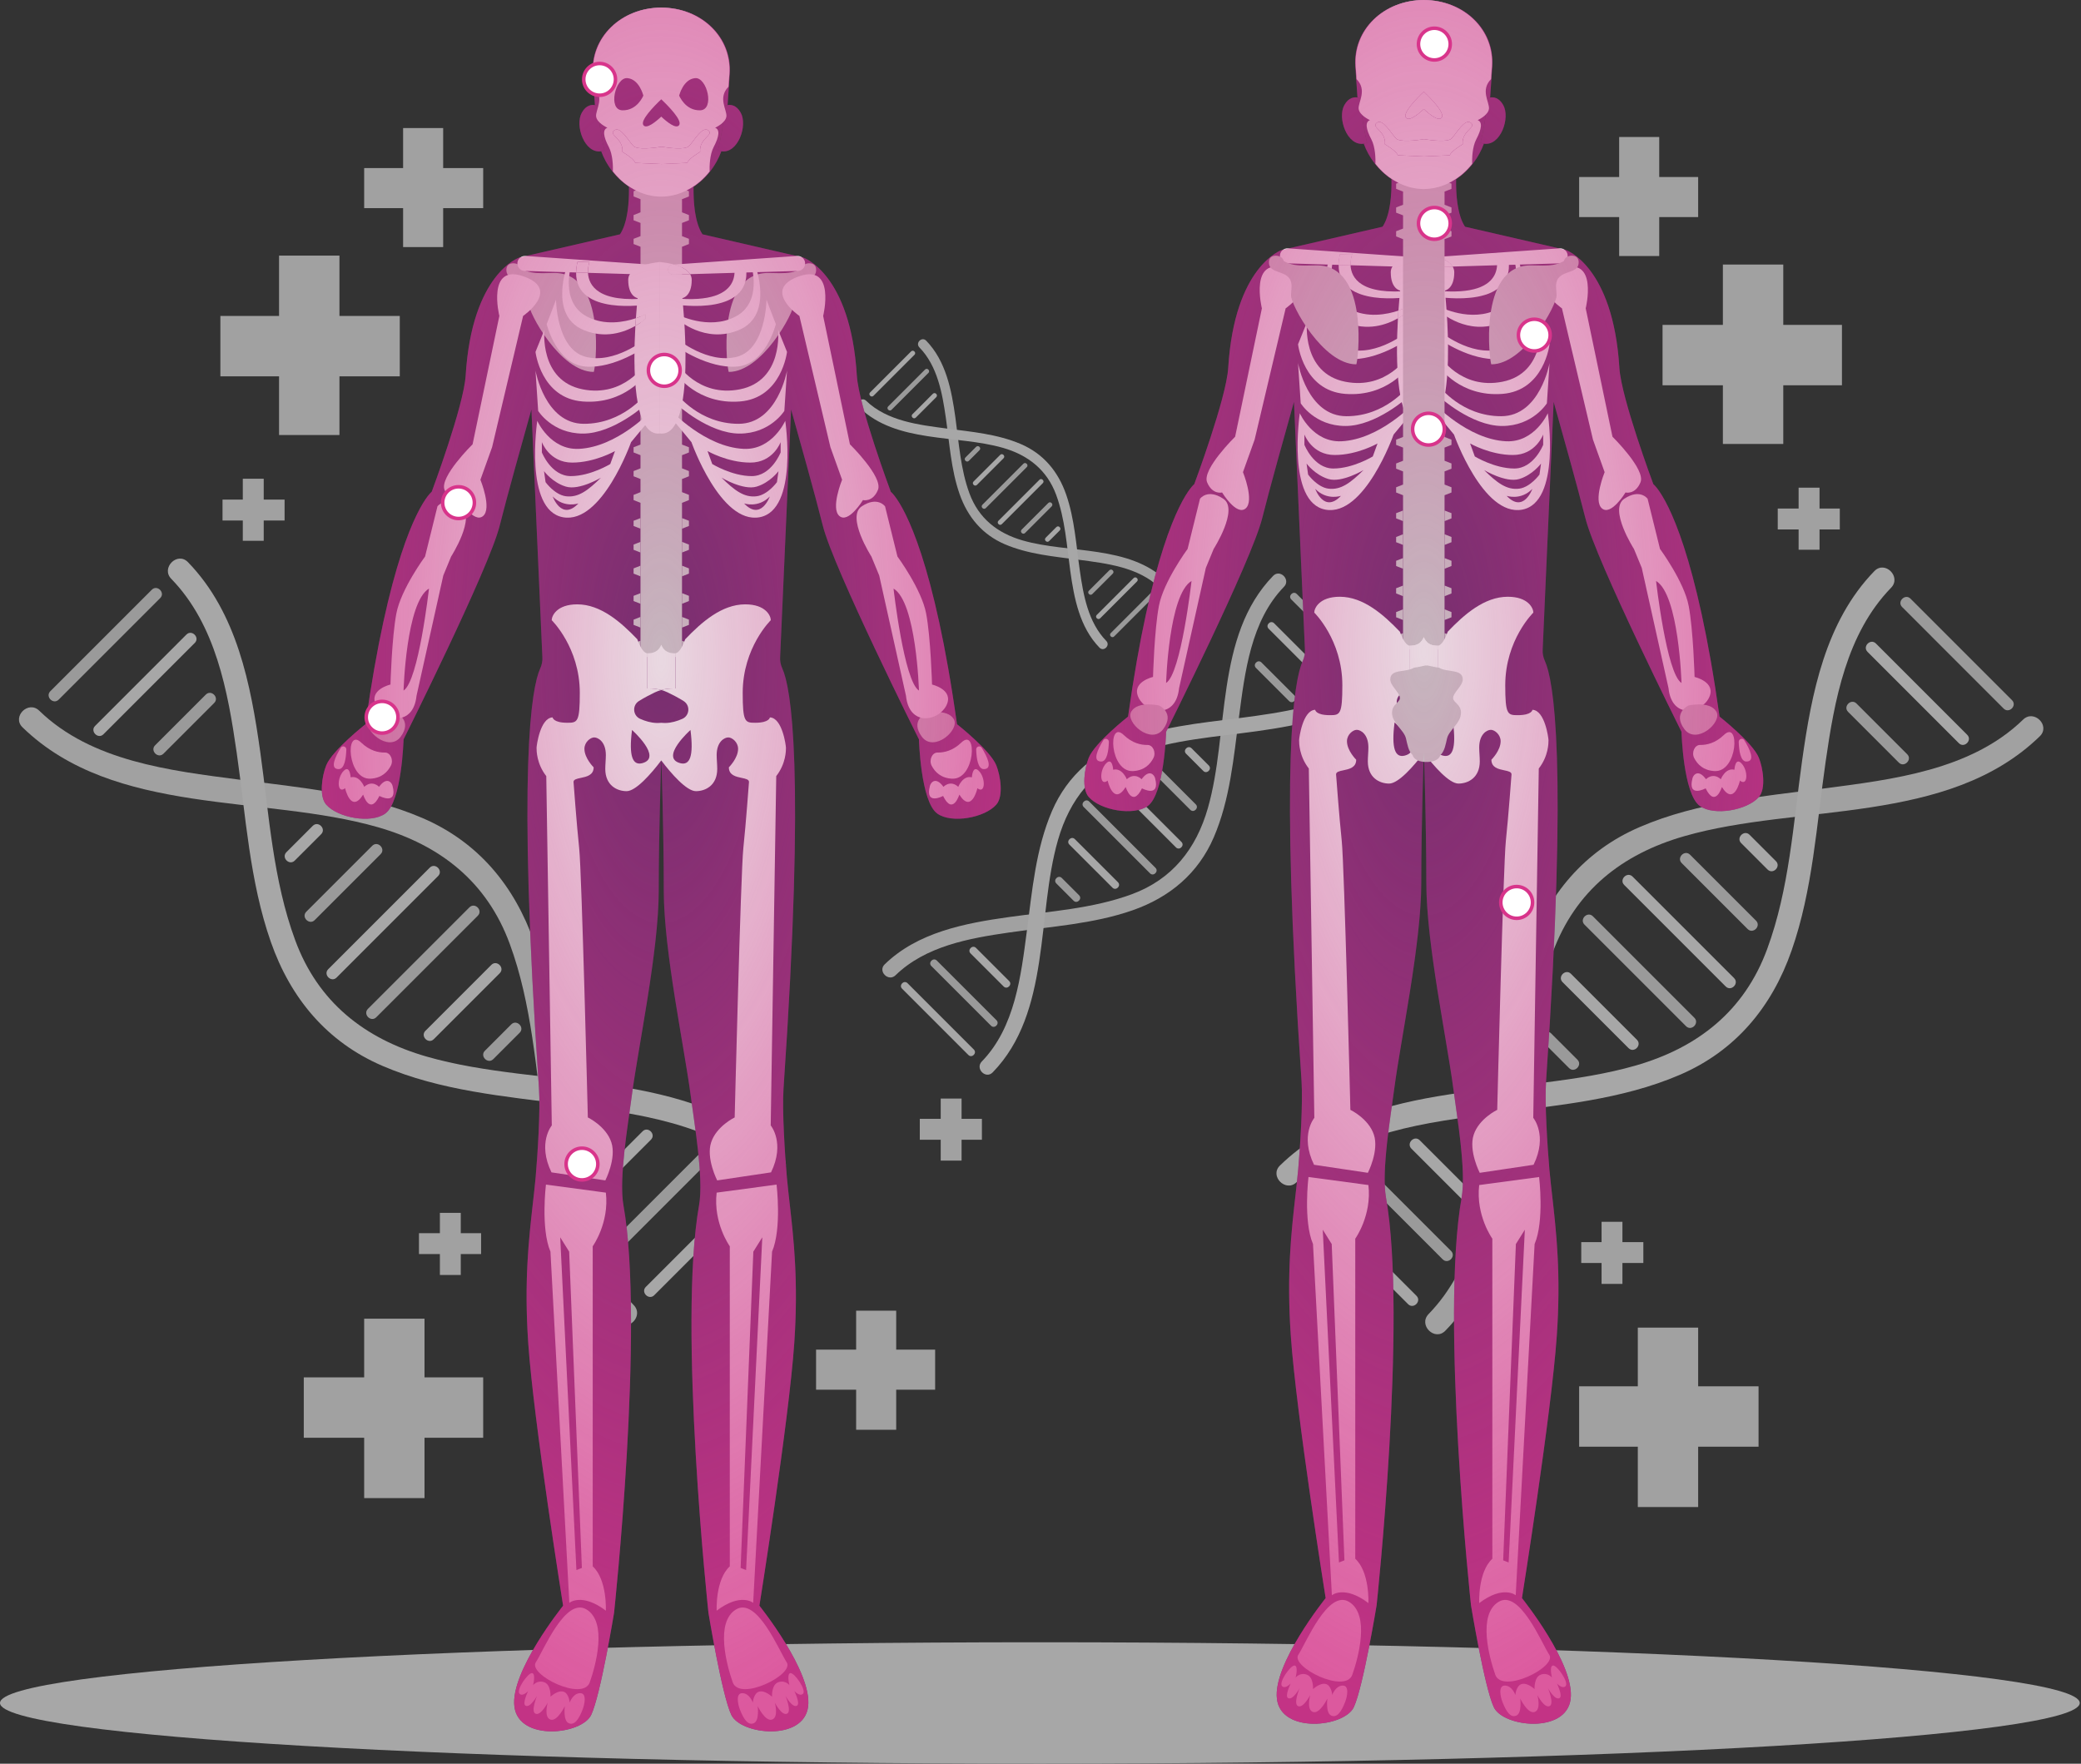 <?xml version="1.0" encoding="UTF-8"?> <svg xmlns="http://www.w3.org/2000/svg" width="590" height="500" viewBox="0 0 590 500" fill="none"><rect x="0" y="0" width="590" height="500" fill="#333333" stroke="none"/> <g opacity="0.6"> <path d="M179.672 369.992C167.006 356.961 163.615 338.03 161.121 320.711C158.536 302.814 157.472 284.293 151.45 267.096C145.855 251.084 135.53 238.676 119.777 231.91C103.37 224.854 85.215 223.288 67.682 221.007C48.173 218.453 25.897 215.837 11.117 201.468C8.031 198.473 3.286 203.186 6.388 206.197C32.42 231.499 74.692 225.189 107.156 234.51C124.856 239.589 138.039 249.989 144.501 267.521C150.796 284.552 151.906 303.103 154.415 320.939C157.092 340.007 160.999 360.398 174.913 374.706C177.939 377.823 182.683 373.094 179.672 369.992Z" fill="#EBEBEB"></path> <path d="M221.807 327.873C195.775 302.57 153.503 308.881 121.039 299.56C103.34 294.481 90.156 284.08 83.694 266.548C77.399 249.518 76.289 230.967 73.78 213.131C71.104 194.063 67.196 173.672 53.283 159.363C50.287 156.277 45.543 161.006 48.554 164.092C61.22 177.124 64.611 196.055 67.105 213.374C69.689 231.271 70.754 249.791 76.775 266.989C82.371 283.001 92.696 295.408 108.449 302.175C124.856 309.23 143.011 310.797 160.543 313.077C180.052 315.632 202.328 318.247 217.108 332.617C220.165 335.597 224.894 330.868 221.807 327.873Z" fill="#F5F5F5"></path> <path d="M16.637 198.336C26.232 188.741 35.827 179.146 45.421 169.552C46.942 168.031 44.585 165.659 43.049 167.179C33.454 176.774 23.86 186.369 14.265 195.964C12.744 197.499 15.116 199.872 16.637 198.336Z" fill="#E0E0E0"></path> <path d="M29.334 208.158C37.97 199.522 46.607 190.885 55.229 182.263C56.749 180.743 54.392 178.371 52.857 179.891C44.22 188.528 35.583 197.165 26.962 205.786C25.441 207.307 27.813 209.679 29.334 208.158Z" fill="#F5F5F5"></path> <path d="M46.349 213.663C51.139 208.873 55.944 204.068 60.733 199.279C62.254 197.758 59.897 195.386 58.361 196.906C53.572 201.696 48.767 206.501 43.977 211.291C42.456 212.812 44.828 215.184 46.349 213.663Z" fill="#E0E0E0"></path> <path d="M83.572 243.968C86.066 241.474 88.56 238.981 91.053 236.487C92.574 234.966 90.217 232.594 88.681 234.115C86.188 236.608 83.694 239.102 81.2 241.596C79.68 243.132 82.037 245.504 83.572 243.968Z" fill="#F5F5F5"></path> <path d="M89.213 260.846C95.448 254.611 101.682 248.377 107.916 242.143C109.437 240.622 107.08 238.25 105.544 239.77C99.31 246.005 93.076 252.239 86.841 258.473C85.321 259.994 87.693 262.366 89.213 260.846Z" fill="#E0E0E0"></path> <path d="M95.433 277.131C105.027 267.536 114.622 257.942 124.217 248.347C125.737 246.826 123.381 244.454 121.845 245.975C112.25 255.57 102.655 265.164 93.061 274.759C91.54 276.295 93.912 278.652 95.433 277.131Z" fill="#F5F5F5"></path> <path d="M106.685 288.383C116.28 278.788 125.874 269.193 135.469 259.599C136.99 258.078 134.633 255.706 133.097 257.227C123.502 266.821 113.908 276.416 104.313 286.011C102.807 287.547 105.164 289.919 106.685 288.383Z" fill="#E0E0E0"></path> <path d="M122.985 294.603C129.22 288.369 135.454 282.135 141.688 275.9C143.209 274.38 140.852 272.008 139.316 273.528C133.082 279.763 126.848 285.997 120.613 292.231C119.093 293.767 121.45 296.139 122.985 294.603Z" fill="#F5F5F5"></path> <path d="M139.848 300.259C142.342 297.765 144.836 295.271 147.33 292.777C148.85 291.257 146.493 288.885 144.957 290.405C142.464 292.899 139.97 295.393 137.476 297.886C135.956 299.407 138.328 301.779 139.848 300.259Z" fill="#E0E0E0"></path> <path d="M211.893 336.038C202.298 345.633 192.703 355.227 183.108 364.822C181.588 366.343 183.945 368.715 185.481 367.194C195.075 357.6 204.67 348.005 214.265 338.41C215.785 336.874 213.413 334.517 211.893 336.038Z" fill="#F5F5F5"></path> <path d="M199.196 326.216C190.559 334.853 181.922 343.489 173.301 352.111C171.78 353.632 174.137 356.004 175.673 354.483C184.31 345.846 192.946 337.209 201.568 328.588C203.089 327.067 200.717 324.695 199.196 326.216Z" fill="#E0E0E0"></path> <path d="M182.181 320.725C177.391 325.515 172.586 330.32 167.796 335.11C166.276 336.63 168.633 339.002 170.168 337.482C174.958 332.692 179.763 327.887 184.553 323.097C186.074 321.562 183.717 319.19 182.181 320.725Z" fill="#F5F5F5"></path> <path d="M405.034 372.526C417.701 359.495 421.092 340.564 423.585 323.245C426.17 305.348 427.235 286.827 433.256 269.63C438.852 253.618 449.176 241.21 464.929 234.444C481.336 227.388 499.492 225.822 517.024 223.541C536.533 220.987 558.809 218.371 573.589 204.002C576.676 201.007 581.42 205.72 578.318 208.731C552.286 234.033 510.014 227.723 477.55 237.044C459.851 242.123 446.667 252.523 440.205 270.055C433.91 287.086 432.8 305.637 430.291 323.473C427.615 342.541 423.707 362.932 409.794 377.24C406.768 380.357 402.024 375.628 405.034 372.526Z" fill="#EBEBEB"></path> <path d="M362.899 330.406C388.932 305.104 431.203 311.415 463.667 302.094C481.367 297.015 494.55 286.614 501.012 269.082C507.308 252.052 508.418 233.501 510.926 215.665C513.603 196.597 517.511 176.206 531.424 161.897C534.419 158.811 539.163 163.54 536.153 166.626C523.486 179.658 520.095 198.589 517.602 215.908C515.017 233.805 513.952 252.325 507.931 269.523C502.335 285.535 492.011 297.942 476.258 304.709C459.851 311.764 441.695 313.331 424.163 315.611C404.654 318.166 382.378 320.781 367.598 335.151C364.542 338.131 359.813 333.402 362.899 330.406Z" fill="#F5F5F5"></path> <path d="M568.069 200.87C558.475 191.275 548.88 181.68 539.285 172.085C537.765 170.565 540.121 168.193 541.657 169.713C551.252 179.308 560.847 188.903 570.442 198.498C571.962 200.033 569.59 202.406 568.069 200.87Z" fill="#E0E0E0"></path> <path d="M555.373 210.692C546.736 202.056 538.099 193.419 529.477 184.797C527.957 183.277 530.314 180.904 531.85 182.425C540.486 191.062 549.123 199.699 557.745 208.32C559.265 209.841 556.893 212.213 555.373 210.692Z" fill="#F5F5F5"></path> <path d="M538.358 216.197C533.568 211.407 528.763 206.603 523.973 201.813C522.452 200.292 524.809 197.92 526.345 199.441C531.135 204.23 535.94 209.035 540.73 213.825C542.25 215.346 539.878 217.718 538.358 216.197Z" fill="#E0E0E0"></path> <path d="M501.134 246.502C498.64 244.008 496.147 241.514 493.653 239.021C492.132 237.5 494.489 235.128 496.025 236.649C498.519 239.142 501.012 241.636 503.506 244.13C505.027 245.666 502.67 248.038 501.134 246.502Z" fill="#F5F5F5"></path> <path d="M495.493 263.381C489.258 257.146 483.024 250.912 476.79 244.678C475.269 243.157 477.626 240.785 479.162 242.306C485.396 248.54 491.631 254.774 497.865 261.009C499.385 262.529 497.013 264.901 495.493 263.381Z" fill="#E0E0E0"></path> <path d="M489.274 279.665C479.679 270.07 470.084 260.476 460.489 250.881C458.969 249.36 461.326 246.988 462.861 248.509C472.456 258.104 482.051 267.698 491.646 277.293C493.166 278.829 490.794 281.186 489.274 279.665Z" fill="#F5F5F5"></path> <path d="M478.022 290.918C468.427 281.323 458.832 271.729 449.237 262.134C447.717 260.613 450.074 258.241 451.609 259.762C461.204 269.356 470.799 278.951 480.394 288.546C481.899 290.082 479.542 292.454 478.022 290.918Z" fill="#E0E0E0"></path> <path d="M461.721 297.137C455.487 290.903 449.252 284.668 443.018 278.434C441.498 276.914 443.854 274.541 445.39 276.062C451.625 282.296 457.859 288.531 464.093 294.765C465.614 296.301 463.257 298.673 461.721 297.137Z" fill="#F5F5F5"></path> <path d="M444.858 302.794C442.364 300.3 439.871 297.806 437.377 295.312C435.856 293.792 438.213 291.42 439.749 292.94C442.243 295.434 444.736 297.928 447.23 300.422C448.751 301.942 446.379 304.314 444.858 302.794Z" fill="#E0E0E0"></path> <path d="M372.814 338.572C382.408 348.167 392.003 357.762 401.598 367.356C403.118 368.877 400.762 371.249 399.226 369.728C389.631 360.134 380.036 350.539 370.442 340.944C368.921 339.408 371.293 337.052 372.814 338.572Z" fill="#F5F5F5"></path> <path d="M385.51 328.75C394.147 337.387 402.784 346.024 411.406 354.645C412.926 356.166 410.569 358.538 409.033 357.017C400.397 348.38 391.76 339.744 383.138 331.122C381.618 329.602 383.99 327.229 385.51 328.75Z" fill="#E0E0E0"></path> <path d="M402.525 323.26C407.315 328.05 412.12 332.855 416.91 337.645C418.431 339.166 416.074 341.538 414.538 340.017C409.748 335.227 404.943 330.422 400.153 325.633C398.633 324.097 400.99 321.725 402.525 323.26Z" fill="#F5F5F5"></path> <path d="M253.906 276.478C262.421 268.206 274.798 265.986 286.111 264.359C297.805 262.671 309.908 261.971 321.145 258.048C331.607 254.384 339.711 247.633 344.136 237.354C348.744 226.634 349.762 214.758 351.268 203.308C352.94 190.566 354.643 175.999 364.04 166.343C366.002 164.321 362.915 161.234 360.954 163.256C344.41 180.272 348.546 207.9 342.448 229.112C339.134 240.668 332.337 249.29 320.872 253.517C309.741 257.623 297.622 258.353 285.959 259.995C273.506 261.743 260.171 264.298 250.819 273.391C248.797 275.352 251.899 278.439 253.906 276.478Z" fill="#EBEBEB"></path> <path d="M281.443 304.015C297.987 287 293.851 259.371 299.949 238.16C303.263 226.603 310.06 217.982 321.525 213.754C332.656 209.649 344.775 208.919 356.438 207.277C368.891 205.528 382.226 202.974 391.578 193.881C393.6 191.919 390.498 188.832 388.491 190.794C379.976 199.066 367.599 201.286 356.286 202.913C344.592 204.601 332.489 205.3 321.252 209.223C310.79 212.888 302.686 219.639 298.261 229.918C293.653 240.638 292.635 252.514 291.129 263.964C289.457 276.706 287.754 291.273 278.357 300.928C276.395 302.936 279.482 306.038 281.443 304.015Z" fill="#F5F5F5"></path> <path d="M366.093 169.931C372.358 176.196 378.638 182.476 384.903 188.741C385.891 189.729 387.442 188.193 386.454 187.19C380.189 180.925 373.909 174.645 367.644 168.38C366.641 167.392 365.105 168.943 366.093 169.931Z" fill="#E0E0E0"></path> <path d="M359.676 178.234C365.318 183.875 370.959 189.516 376.6 195.158C377.589 196.146 379.14 194.61 378.151 193.607C372.51 187.965 366.869 182.324 361.227 176.683C360.224 175.695 358.688 177.23 359.676 178.234Z" fill="#F5F5F5"></path> <path d="M356.088 189.349C359.22 192.482 362.353 195.614 365.485 198.746C366.473 199.735 368.024 198.199 367.036 197.195C363.904 194.063 360.771 190.931 357.639 187.798C356.635 186.81 355.084 188.346 356.088 189.349Z" fill="#E0E0E0"></path> <path d="M336.275 213.678C337.902 215.305 339.529 216.932 341.171 218.574C342.159 219.563 343.71 218.027 342.722 217.023C341.095 215.396 339.468 213.769 337.826 212.127C336.822 211.139 335.271 212.674 336.275 213.678Z" fill="#F5F5F5"></path> <path d="M325.251 217.358C329.326 221.433 333.401 225.508 337.476 229.583C338.465 230.571 340.016 229.035 339.027 228.032C334.952 223.957 330.877 219.882 326.802 215.807C325.798 214.818 324.247 216.369 325.251 217.358Z" fill="#E0E0E0"></path> <path d="M314.607 221.433C320.872 227.697 327.152 233.977 333.416 240.242C334.405 241.23 335.956 239.695 334.967 238.691C328.703 232.426 322.423 226.146 316.158 219.882C315.154 218.878 313.603 220.429 314.607 221.433Z" fill="#F5F5F5"></path> <path d="M307.247 228.777C313.512 235.042 319.792 241.322 326.057 247.587C327.045 248.575 328.596 247.039 327.608 246.036C321.343 239.771 315.063 233.491 308.798 227.226C307.795 226.238 306.244 227.789 307.247 228.777Z" fill="#E0E0E0"></path> <path d="M303.187 239.437C307.263 243.512 311.338 247.587 315.413 251.662C316.401 252.651 317.952 251.115 316.964 250.111C312.889 246.036 308.814 241.961 304.738 237.886C303.735 236.883 302.184 238.434 303.187 239.437Z" fill="#F5F5F5"></path> <path d="M299.492 250.46C301.119 252.087 302.746 253.714 304.389 255.356C305.377 256.344 306.928 254.809 305.94 253.805C304.313 252.178 302.686 250.551 301.043 248.909C300.04 247.905 298.489 249.456 299.492 250.46Z" fill="#E0E0E0"></path> <path d="M276.106 297.537C269.841 291.272 263.562 284.993 257.297 278.728C256.308 277.739 254.757 279.275 255.746 280.279C262.011 286.544 268.29 292.823 274.555 299.088C275.559 300.077 277.095 298.541 276.106 297.537Z" fill="#F5F5F5"></path> <path d="M282.523 289.235C276.882 283.593 271.24 277.952 265.599 272.311C264.611 271.322 263.06 272.858 264.048 273.862C269.689 279.503 275.331 285.144 280.972 290.786C281.975 291.774 283.511 290.238 282.523 289.235Z" fill="#E0E0E0"></path> <path d="M286.111 278.12C282.979 274.988 279.847 271.855 276.714 268.723C275.726 267.735 274.175 269.27 275.163 270.274C278.296 273.406 281.428 276.539 284.56 279.671C285.564 280.659 287.115 279.124 286.111 278.12Z" fill="#F5F5F5"></path> <path d="M260.657 98.48C265.782 103.741 267.15 111.405 268.154 118.399C269.203 125.637 269.629 133.118 272.062 140.067C274.327 146.545 278.494 151.548 284.865 154.285C291.494 157.128 298.839 157.767 305.909 158.694C313.786 159.728 322.788 160.793 328.763 166.586C330.01 167.802 331.926 165.886 330.679 164.67C320.157 154.437 303.081 156.991 289.959 153.22C282.812 151.167 277.475 146.971 274.859 139.885C272.32 132.997 271.864 125.5 270.86 118.293C269.781 110.583 268.199 102.342 262.573 96.564C261.357 95.332 259.441 97.233 260.657 98.48Z" fill="#EBEBEB"></path> <path d="M243.627 115.51C254.149 125.743 271.225 123.189 284.348 126.96C291.494 129.013 296.832 133.209 299.447 140.295C301.986 147.183 302.442 154.68 303.446 161.887C304.526 169.596 306.107 177.838 311.733 183.616C312.95 184.863 314.865 182.947 313.649 181.7C308.525 176.439 307.156 168.775 306.153 161.781C305.103 154.543 304.678 147.062 302.245 140.113C299.979 133.635 295.813 128.632 289.442 125.895C282.812 123.052 275.468 122.413 268.397 121.486C260.52 120.452 251.519 119.387 245.543 113.594C244.296 112.393 242.38 114.294 243.627 115.51Z" fill="#F5F5F5"></path> <path d="M326.543 167.848C322.666 171.726 318.788 175.603 314.911 179.48C314.303 180.089 315.246 181.047 315.869 180.438C319.746 176.561 323.624 172.683 327.501 168.806C328.11 168.198 327.152 167.24 326.543 167.848Z" fill="#E0E0E0"></path> <path d="M321.404 163.88C317.922 167.362 314.425 170.859 310.942 174.341C310.334 174.95 311.277 175.907 311.9 175.299C315.382 171.817 318.88 168.32 322.362 164.838C322.985 164.23 322.027 163.272 321.404 163.88Z" fill="#F5F5F5"></path> <path d="M314.531 161.659C312.6 163.59 310.653 165.537 308.722 167.468C308.114 168.076 309.057 169.034 309.68 168.426C311.611 166.495 313.558 164.548 315.489 162.617C316.112 162.009 315.154 161.051 314.531 161.659Z" fill="#E0E0E0"></path> <path d="M299.492 149.419C298.489 150.423 297.47 151.442 296.467 152.445C295.858 153.053 296.801 154.011 297.425 153.403C298.428 152.4 299.447 151.381 300.45 150.377C301.059 149.754 300.116 148.796 299.492 149.419Z" fill="#F5F5F5"></path> <path d="M297.212 142.592C294.688 145.116 292.179 147.625 289.654 150.149C289.046 150.757 289.989 151.715 290.612 151.107C293.137 148.583 295.645 146.074 298.17 143.55C298.778 142.941 297.835 141.984 297.212 142.592Z" fill="#E0E0E0"></path> <path d="M294.703 136.007C290.825 139.884 286.948 143.762 283.07 147.639C282.462 148.248 283.405 149.206 284.028 148.597C287.906 144.72 291.783 140.842 295.661 136.965C296.269 136.357 295.311 135.399 294.703 136.007Z" fill="#F5F5F5"></path> <path d="M290.156 131.461C286.279 135.338 282.401 139.216 278.524 143.093C277.916 143.701 278.858 144.659 279.482 144.051C283.359 140.174 287.237 136.296 291.114 132.419C291.722 131.811 290.764 130.853 290.156 131.461Z" fill="#E0E0E0"></path> <path d="M283.572 128.952C281.048 131.476 278.539 133.985 276.015 136.509C275.407 137.118 276.35 138.076 276.973 137.467C279.497 134.943 282.006 132.434 284.53 129.91C285.138 129.287 284.18 128.329 283.572 128.952Z" fill="#F5F5F5"></path> <path d="M276.745 126.672C275.741 127.675 274.722 128.694 273.719 129.697C273.111 130.306 274.053 131.264 274.677 130.655C275.68 129.652 276.699 128.633 277.703 127.629C278.326 127.006 277.368 126.048 276.745 126.672Z" fill="#E0E0E0"></path> <path d="M247.641 112.211C251.519 108.334 255.396 104.456 259.274 100.579C259.882 99.971 258.939 99.013 258.316 99.621C254.438 103.498 250.561 107.376 246.683 111.253C246.06 111.861 247.018 112.819 247.641 112.211Z" fill="#F5F5F5"></path> <path d="M252.766 116.179C256.248 112.697 259.745 109.2 263.227 105.718C263.835 105.11 262.892 104.152 262.269 104.76C258.787 108.242 255.29 111.739 251.808 115.221C251.199 115.83 252.157 116.788 252.766 116.179Z" fill="#E0E0E0"></path> <path d="M259.639 118.399C261.57 116.468 263.516 114.522 265.447 112.59C266.055 111.982 265.113 111.024 264.489 111.633C262.558 113.564 260.612 115.51 258.681 117.441C258.072 118.049 259.03 119.007 259.639 118.399Z" fill="#F5F5F5"></path> <path d="M113.345 89.57V106.691H96.239V123.326H79.117V106.691H62.482V89.57H79.117V72.463H96.239V89.57H113.345Z" fill="#EBEBEB"></path> <path d="M136.99 47.647V59.006H125.646V70.045H114.288V59.006H103.248V47.647H114.288V36.304H125.646V47.647H136.99Z" fill="#EBEBEB"></path> <path d="M80.683 141.634V147.564H74.768V153.312H68.838V147.564H63.09V141.634H68.838V135.719H74.768V141.634H80.683Z" fill="#EBEBEB"></path> <path d="M471.361 92.103V109.225H488.468V125.86H505.589V109.225H522.224V92.103H505.589V74.997H488.468V92.103H471.361Z" fill="#EBEBEB"></path> <path d="M447.717 50.182V61.541H459.06V72.58H470.419V61.541H481.458V50.182H470.419V38.839H459.06V50.182H447.717Z" fill="#EBEBEB"></path> <path d="M504.023 144.168V150.098H509.938V155.846H515.868V150.098H521.616V144.168H515.868V138.253H509.938V144.168H504.023Z" fill="#EBEBEB"></path> <path d="M86.127 407.596V390.475H103.248V373.84H120.355V390.475H136.99V407.596H120.355V424.703H103.248V407.596H86.127Z" fill="#EBEBEB"></path> <path d="M118.788 355.517V349.602H124.719V343.839H130.634V349.602H136.397V355.517H130.634V361.447H124.719V355.517H118.788Z" fill="#EBEBEB"></path> <path d="M498.58 410.13V393.009H481.458V376.374H464.352V393.009H447.717V410.13H464.352V427.236H481.458V410.13H498.58Z" fill="#EBEBEB"></path> <path d="M465.918 358.05V352.135H459.988V346.373H454.073V352.135H448.31V358.05H454.073V363.981H459.988V358.05H465.918Z" fill="#EBEBEB"></path> <path d="M231.371 393.972V382.614H242.73V371.574H254.088V382.614H265.128V393.972H254.088V405.331H242.73V393.972H231.371Z" fill="#EBEBEB"></path> <path d="M260.779 323.113V317.183H266.709V311.435H272.624V317.183H278.387V323.113H272.624V329.028H266.709V323.113H260.779Z" fill="#EBEBEB"></path> </g> <g opacity="0.6"> <path d="M294.822 500C457.648 500 589.645 492.293 589.645 482.787C589.645 473.281 457.648 465.574 294.822 465.574C131.996 465.574 0 473.281 0 482.787C0 492.293 131.996 500 294.822 500Z" fill="#F5F5F5"></path> </g> <path d="M196.935 47.846C196.935 47.846 195.414 60.77 199.17 66.427L227.726 73.011C227.726 73.011 241.153 77.451 242.932 106.463C243.449 115.024 252.557 139.414 252.557 139.414C252.557 139.414 259.384 144.614 266.273 176.349C267.991 184.24 269.709 193.79 271.321 205.3C271.321 205.3 280.764 212.721 282.467 216.963C283.653 219.898 284.565 225.737 282.467 228.109C279.182 231.849 269.785 233.552 265.74 230.648C261.011 227.257 260.54 209.619 260.54 209.619C260.54 209.619 236.333 161.219 233.291 149.055C231.239 140.874 226.905 125.364 224.29 116.073L221.188 186.187C221.097 187.342 221.325 188.498 221.811 189.547C224.199 194.732 228.411 217.282 222.146 308.592C221.72 314.857 222.541 327.432 223.089 333.682C224.153 345.451 226.707 358.771 225.187 380.819C223.666 402.867 215.303 455.205 215.303 455.205C215.303 455.205 230.387 473.954 229.11 483.837C227.848 493.721 209.981 491.82 207.32 486.118C204.659 480.416 200.858 457.227 200.858 457.227C200.858 457.227 192.115 375.877 198.197 341.665C199.535 334.153 196.904 318.81 195.916 311.253C194 296.519 188.192 269.818 188.192 252.331C188.192 234.845 187.494 215.423 187.494 215.423C187.494 215.423 186.764 234.845 186.764 252.331C186.764 269.818 180.955 296.519 179.039 311.253C178.051 318.81 175.42 334.153 176.758 341.665C182.84 375.877 174.097 457.227 174.097 457.227C174.097 457.227 170.296 480.416 167.635 486.118C164.974 491.82 147.107 493.721 145.845 483.837C144.568 473.954 159.652 455.205 159.652 455.205C159.652 455.205 151.289 402.867 149.768 380.819C148.248 358.771 150.802 345.451 151.867 333.682C152.414 327.432 153.235 314.857 152.809 308.592C146.545 217.282 150.757 194.732 153.144 189.547C153.63 188.498 153.858 187.342 153.767 186.187L150.665 116.073C148.05 125.364 143.716 140.874 141.664 149.055C138.622 161.219 114.415 209.619 114.415 209.619C114.415 209.619 113.944 227.257 109.215 230.648C105.17 233.552 95.773 231.849 92.489 228.109C90.39 225.737 91.302 219.898 92.489 216.963C94.192 212.721 103.634 205.3 103.634 205.3C105.246 193.79 106.964 184.24 108.682 176.349C115.571 144.614 122.398 139.414 122.398 139.414C122.398 139.414 131.506 115.024 132.023 106.463C133.802 77.451 147.229 73.011 147.229 73.011L175.785 66.427C179.541 60.77 178.02 47.846 178.02 47.846L188.192 48.591L196.935 47.846Z" fill="#6D2E6C"></path> <path d="M205.435 30.39C205.587 30.131 205.693 29.979 205.693 29.979C205.693 29.979 205.918 29.871 206.281 29.803C207.134 29.643 208.748 29.706 209.996 31.925C212.059 35.578 209.223 43.632 204.513 42.885C204.224 42.84 203.928 42.761 203.625 42.645C203.61 42.63 203.595 42.615 203.58 42.6C204.066 40.562 205.176 35.438 205.435 30.39Z" fill="#6D2E6C"></path> <path d="M169.52 30.39C169.368 30.131 169.262 29.979 169.262 29.979C169.262 29.979 169.037 29.871 168.674 29.803C167.821 29.643 166.207 29.706 164.959 31.925C162.895 35.58 165.735 43.638 170.448 42.884C170.735 42.838 171.029 42.76 171.33 42.645C171.345 42.63 171.36 42.615 171.375 42.6C170.889 40.562 169.779 35.438 169.52 30.39Z" fill="#6D2E6C"></path> <path d="M205.435 30.39C205.587 30.131 205.693 29.979 205.693 29.979C205.693 29.979 205.918 29.871 206.281 29.803C206.527 26.259 206.787 22.529 206.895 20.977C207.624 10.576 198.942 2.153 187.523 2.153C176.103 2.153 167.331 10.576 168.061 20.977C168.168 22.529 168.428 26.259 168.674 29.803C169.037 29.871 169.262 29.979 169.262 29.979C169.262 29.979 169.368 30.131 169.52 30.39C169.779 35.438 170.889 40.562 171.375 42.6L171.33 42.645C171.029 42.76 170.735 42.838 170.448 42.884C173.221 50.371 179.998 55.768 187.507 55.768C195.016 55.768 201.755 50.372 204.513 42.885C204.224 42.84 203.928 42.761 203.625 42.645L203.58 42.6C204.066 40.562 205.176 35.438 205.435 30.39Z" fill="#6D2E6C"></path> <path d="M195.323 55.692V54.217L193.361 53.441V50.461H186.321V186.241H193.361V142.546L195.323 141.771V140.296L193.361 139.52V135.795L195.323 135.02V133.545L193.361 132.769V129.044L195.323 128.268V126.793L193.361 126.033V69.955L195.323 69.179V67.704L193.361 66.944V63.203L195.323 62.443V60.968L193.361 60.193V56.467L195.323 55.692Z" fill="#C4C4C4"></path> <path d="M193.361 146.875V149.886L195.323 149.11V147.635L193.361 146.875Z" fill="#C4C4C4"></path> <path d="M193.361 153.611V156.637L195.323 155.862V154.387L193.361 153.611Z" fill="#C4C4C4"></path> <path d="M193.361 160.362V163.388L195.323 162.613V161.138L193.361 160.362Z" fill="#C4C4C4"></path> <path d="M193.361 168.158V171.168L195.323 170.393V168.918L193.361 168.158Z" fill="#C4C4C4"></path> <path d="M193.361 174.894V177.92L195.323 177.144V175.669L193.361 174.894Z" fill="#C4C4C4"></path> <path d="M193.361 181.645V184.671L195.323 183.895V182.42L193.361 181.645Z" fill="#C4C4C4"></path> <path d="M227.199 76.138C225.352 77.251 223.272 77.445 221.193 77.445C220.041 77.445 218.881 77.383 217.76 77.383C202.601 77.383 206.226 105.437 206.636 105.437C216.029 105.437 225.12 88.708 225.12 85.933C225.12 85.044 224.973 84.147 224.973 83.289C224.973 78.179 231.389 80.39 231.389 76.509C231.389 75.265 230.624 74.639 229.41 74.639C228.459 74.646 227.454 75.118 227.199 76.138Z" fill="#C4C4C4"></path> <path d="M262.547 202.153C262.547 202.153 257.94 204.236 261.346 208.843C264.752 213.45 272.264 206.897 270.393 203.84C268.523 200.784 262.547 202.153 262.547 202.153Z" fill="#C4C4C4"></path> <path d="M179.632 55.692V54.217L181.594 53.441V50.461H188.634V186.241H181.594V142.546L179.632 141.771V140.296L181.594 139.52V135.795L179.632 135.02V133.545L181.594 132.769V129.044L179.632 128.268V126.793L181.594 126.033V69.955L179.632 69.179V67.704L181.594 66.944V63.203L179.632 62.443V60.968L181.594 60.193V56.467L179.632 55.692Z" fill="#C4C4C4"></path> <path d="M181.594 146.875V149.886L179.632 149.11V147.635L181.594 146.875Z" fill="#C4C4C4"></path> <path d="M181.594 153.611V156.637L179.632 155.862V154.387L181.594 153.611Z" fill="#C4C4C4"></path> <path d="M181.594 160.362V163.388L179.632 162.613V161.138L181.594 160.362Z" fill="#C4C4C4"></path> <path d="M181.594 168.158V171.168L179.632 170.393V168.918L181.594 168.158Z" fill="#C4C4C4"></path> <path d="M181.594 174.894V177.92L179.632 177.144V175.669L181.594 174.894Z" fill="#C4C4C4"></path> <path d="M181.594 181.645V184.671L179.632 183.895V182.42L181.594 181.645Z" fill="#C4C4C4"></path> <path d="M147.756 76.138C149.603 77.251 151.683 77.445 153.763 77.445C154.914 77.445 156.074 77.383 157.195 77.383C172.355 77.383 168.729 105.437 168.319 105.437C158.927 105.437 149.835 88.708 149.835 85.933C149.835 85.044 149.982 84.147 149.982 83.289C149.982 78.179 143.566 80.39 143.566 76.509C143.566 75.265 144.331 74.639 145.545 74.639C146.496 74.646 147.501 75.118 147.756 76.138Z" fill="#C4C4C4"></path> <path d="M112.408 202.153C112.408 202.153 117.015 204.236 113.609 208.843C110.203 213.45 102.691 206.897 104.562 203.84C106.432 200.784 112.408 202.153 112.408 202.153Z" fill="#C4C4C4"></path> <path d="M220.169 335.825L203.184 338.106C202.166 346.728 206.91 353.312 206.91 353.312V444.044C202.774 447.846 203.184 456.619 203.184 456.619C210.027 451.449 213.539 454.399 213.539 454.399L218.892 354.848C221.69 348.249 220.169 335.825 220.169 335.825ZM211.532 445.109L209.981 444.5L213.585 354.833L216.124 350.773L211.532 445.109Z" fill="#EBEBEB"></path> <path d="M207.731 476.903C206.028 472.022 202.713 459.873 208.674 456.269C214.634 452.666 220.823 467.856 223.058 471.277C225.278 474.699 209.692 482.514 207.731 476.903Z" fill="#EBEBEB"></path> <path d="M209.753 484.582C209.251 483.29 208.461 479.945 210.514 480.005C212.551 480.066 213.433 482.666 213.433 482.666C213.433 482.666 213.646 479.945 215.288 479.549C216.93 479.154 218.877 481.009 218.877 481.009C218.877 481.009 218.679 477.603 220.656 476.903C222.632 476.204 223.818 477.74 223.818 477.74C223.818 477.74 222.982 474.455 224.107 474.319C225.248 474.182 228.76 479.184 227.635 480.203C226.708 481.039 225.217 479.412 225.217 479.412C225.217 479.412 226.951 482.94 225.978 483.533C224.655 484.339 222.708 480.781 222.708 480.781C222.708 480.781 224.503 485.115 223.18 485.799C221.674 486.574 219.683 482.712 219.683 482.712C219.683 482.712 220.853 486.878 218.861 487.502C216.93 488.095 214.817 483.685 214.817 483.685C214.817 483.685 215.364 487.775 213.737 488.505C212.125 489.235 210.863 487.487 209.753 484.582Z" fill="#EBEBEB"></path> <path d="M154.786 335.825L171.771 338.106C172.789 346.728 168.045 353.312 168.045 353.312V444.044C172.181 447.846 171.771 456.619 171.771 456.619C164.928 451.449 161.416 454.399 161.416 454.399L156.063 354.848C153.265 348.249 154.786 335.825 154.786 335.825ZM163.423 445.109L164.974 444.5L161.37 354.833L158.831 350.773L163.423 445.109Z" fill="#EBEBEB"></path> <path d="M167.224 476.903C168.927 472.022 172.242 459.873 166.281 456.269C160.321 452.666 154.132 467.856 151.897 471.277C149.677 474.699 165.263 482.514 167.224 476.903Z" fill="#EBEBEB"></path> <path d="M165.202 484.582C165.704 483.29 166.494 479.945 164.442 480.005C162.404 480.066 161.522 482.666 161.522 482.666C161.522 482.666 161.309 479.945 159.667 479.549C158.025 479.154 156.078 481.009 156.078 481.009C156.078 481.009 156.276 477.603 154.299 476.903C152.323 476.204 151.137 477.74 151.137 477.74C151.137 477.74 151.973 474.455 150.848 474.319C149.707 474.182 146.195 479.184 147.32 480.203C148.248 481.039 149.738 479.412 149.738 479.412C149.738 479.412 148.004 482.94 148.977 483.533C150.3 484.339 152.247 480.781 152.247 480.781C152.247 480.781 150.452 485.115 151.775 485.799C153.281 486.574 155.273 482.712 155.273 482.712C155.273 482.712 154.102 486.878 156.094 487.502C158.025 488.095 160.138 483.685 160.138 483.685C160.138 483.685 159.591 487.775 161.218 488.505C162.83 489.235 164.092 487.487 165.202 484.582Z" fill="#EBEBEB"></path> <path d="M226.647 89.57C226.647 89.57 215.851 82.15 226.464 78.363C237.078 74.577 233.383 89.57 233.383 89.57L240.97 125.957C240.97 125.957 250.398 135.217 248.923 138.851C247.448 142.486 244.665 141.771 244.665 141.771C244.665 141.771 240.59 148.461 238.005 146.302C235.42 144.143 238.75 136.008 238.75 136.008L235.436 126.763L226.647 89.57Z" fill="#EBEBEB"></path> <path d="M264.144 217.069C263.308 215.458 264.281 213.314 265.817 213.344C267.641 213.374 270.15 212.842 272.553 210.516C277.16 206.076 276.567 221.144 269.876 220.749C266.774 220.582 265.071 218.864 264.144 217.069Z" fill="#EBEBEB"></path> <path d="M263.657 222.771C263.916 221.768 265.33 220.095 267.489 223.06C267.489 223.06 269.39 220.992 271.686 223.06C271.686 223.06 272.978 219.73 275.548 220.369C275.548 220.369 275.731 216.796 277.479 218.499C279.532 220.491 279.38 225.265 277.114 223.456C277.114 223.456 275.472 230.8 271.99 225.265C271.99 225.265 270.15 231.317 267.383 225.645C267.383 225.645 262.167 228.474 263.657 222.771Z" fill="#EBEBEB"></path> <path d="M276.765 212.492C276.734 211.61 277.89 211.261 278.346 212.006C279.867 214.469 281.6 218.042 278.924 218.042C277.266 218.042 276.841 214.91 276.765 212.492Z" fill="#EBEBEB"></path> <path d="M264.25 194.063C264.25 194.063 263.885 180.773 262.578 173.916C261.285 167.043 254.443 157.767 254.443 157.767L250.93 143.55C250.93 143.55 248.786 140.57 244.316 143.55C239.845 146.53 247.053 157.767 247.053 157.767L249.273 163.15L256.86 197.241C257.788 206.121 266.105 204.449 268.325 199.978C270.545 195.492 264.25 194.063 264.25 194.063ZM253.333 166.86C259.81 170.692 260.54 195.766 260.54 195.766C256.298 193.166 253.333 166.86 253.333 166.86Z" fill="#EBEBEB"></path> <path d="M148.308 89.57C148.308 89.57 159.104 82.15 148.491 78.363C137.877 74.577 141.572 89.57 141.572 89.57L133.985 125.957C133.985 125.957 124.557 135.217 126.032 138.851C127.507 142.486 130.29 141.771 130.29 141.771C130.29 141.771 134.365 148.461 136.95 146.302C139.535 144.143 136.205 136.008 136.205 136.008L139.52 126.763L148.308 89.57Z" fill="#EBEBEB"></path> <path d="M110.811 217.069C111.648 215.458 110.674 213.314 109.139 213.344C107.314 213.374 104.805 212.842 102.403 210.516C97.795 206.076 98.388 221.144 105.079 220.749C108.181 220.582 109.884 218.864 110.811 217.069Z" fill="#EBEBEB"></path> <path d="M111.298 222.771C111.039 221.768 109.625 220.095 107.466 223.06C107.466 223.06 105.565 220.992 103.269 223.06C103.269 223.06 101.977 219.73 99.407 220.369C99.407 220.369 99.225 216.796 97.476 218.499C95.423 220.491 95.575 225.265 97.841 223.456C97.841 223.456 99.483 230.8 102.965 225.265C102.965 225.265 104.805 231.317 107.572 225.645C107.572 225.645 112.788 228.474 111.298 222.771Z" fill="#EBEBEB"></path> <path d="M98.191 212.492C98.221 211.61 97.065 211.261 96.609 212.006C95.089 214.469 93.355 218.042 96.031 218.042C97.689 218.042 98.115 214.91 98.191 212.492Z" fill="#EBEBEB"></path> <path d="M207.807 74.182C207.807 74.182 212.627 86.772 190.822 84.522L191.461 86.316C191.461 86.316 214.908 90.209 211.228 74.258L207.807 74.182Z" fill="#EBEBEB"></path> <path d="M212.992 75.17C212.992 75.17 216.292 85.692 208.552 89.737C200.828 93.797 191.947 89.099 191.947 89.099V90.391C191.947 90.391 199.915 97.72 209.677 93.478C219.439 89.235 214.117 75.17 214.117 75.17H212.992Z" fill="#EBEBEB"></path> <path d="M191.963 96.078C191.963 96.078 200.706 103.301 208.947 101.141C217.189 98.982 217.31 84.978 217.31 84.978L219.971 91.881C219.971 91.881 217.189 103.285 208.947 103.924C200.706 104.563 191.963 98.328 191.963 98.328V96.078Z" fill="#EBEBEB"></path> <path d="M220.595 93.478C220.595 93.478 222.176 107.969 209.692 110.386C197.923 112.667 191.963 103.042 191.963 103.042V106.281C191.963 106.281 197.771 114.705 209.692 113.823C221.614 112.941 223.134 99.758 223.134 99.758L220.595 93.478Z" fill="#EBEBEB"></path> <path d="M223.134 105.064L222.374 116.484C222.374 116.484 218.42 122.916 209.692 122.916C200.964 122.916 191.963 114.705 191.963 114.705V111.785C191.963 111.785 198.303 120.148 209.388 120.148C220.473 120.164 223.134 105.064 223.134 105.064Z" fill="#EBEBEB"></path> <path d="M222.632 119.297C222.632 119.297 218.953 127.63 210.833 127.25C199.961 126.748 190.336 116.484 190.336 116.484V118.476L196.038 125.349C196.038 125.349 204.279 148.659 215.349 146.637C226.419 144.614 222.632 119.297 222.632 119.297ZM210.954 142.714C210.954 142.714 214.954 144.128 218.253 140.752C218.253 140.752 215.759 147.777 210.954 142.714ZM220.276 136.692C220.276 136.692 217.721 140.235 214.573 140.676C210.955 141.178 208.111 138.897 204.568 135.415C204.568 135.415 210.711 139.095 214.513 137.954C218.314 136.814 220.717 133.575 220.717 133.575L220.276 136.692ZM221.325 128.253C221.325 128.253 218.694 134.974 213.129 134.974C207.548 134.974 201.938 131.553 201.938 131.553L200.599 127.873C200.599 127.873 206.286 131.142 212.749 131.142C219.211 131.142 221.325 125.334 221.325 125.334V128.253Z" fill="#EBEBEB"></path> <path d="M182.993 96.078C182.993 96.078 174.249 103.301 166.008 101.141C157.766 98.982 157.645 84.978 157.645 84.978L154.984 91.881C154.984 91.881 157.766 103.285 166.008 103.924C174.249 104.563 182.993 98.328 182.993 98.328V96.078Z" fill="#EBEBEB"></path> <path d="M154.36 93.478C154.36 93.478 152.779 107.969 165.263 110.386C177.032 112.667 182.993 103.042 182.993 103.042V106.281C182.993 106.281 177.184 114.705 165.263 113.823C153.341 112.941 151.821 99.758 151.821 99.758L154.36 93.478Z" fill="#EBEBEB"></path> <path d="M151.821 105.064L152.581 116.484C152.581 116.484 156.535 122.916 165.263 122.916C173.991 122.916 182.993 114.705 182.993 114.705V111.785C182.993 111.785 176.652 120.148 165.567 120.148C154.482 120.164 151.821 105.064 151.821 105.064Z" fill="#EBEBEB"></path> <path d="M152.323 119.297C152.323 119.297 156.002 127.63 164.122 127.25C174.994 126.748 184.62 116.484 184.62 116.484V118.476L178.917 125.349C178.917 125.349 170.676 148.659 159.606 146.637C148.536 144.614 152.323 119.297 152.323 119.297ZM164.001 142.714C164.001 142.714 160.002 144.128 156.702 140.752C156.702 140.752 159.196 147.777 164.001 142.714ZM154.68 136.692C154.68 136.692 157.234 140.235 160.382 140.676C164.001 141.178 166.844 138.897 170.387 135.415C170.387 135.415 164.244 139.095 160.443 137.954C156.641 136.814 154.239 133.575 154.239 133.575L154.68 136.692ZM153.63 128.253C153.63 128.253 156.261 134.974 161.826 134.974C167.407 134.974 173.018 131.553 173.018 131.553L174.356 127.873C174.356 127.873 168.669 131.142 162.206 131.142C155.744 131.142 153.63 125.334 153.63 125.334V128.253Z" fill="#EBEBEB"></path> <path d="M110.705 194.063C110.705 194.063 111.07 180.773 112.377 173.916C113.67 167.043 120.513 157.767 120.513 157.767L124.025 143.55C124.025 143.55 126.169 140.57 130.639 143.55C135.11 146.53 127.902 157.767 127.902 157.767L125.682 163.15L118.095 197.241C117.167 206.121 108.85 204.449 106.63 199.978C104.41 195.492 110.705 194.063 110.705 194.063ZM121.623 166.86C115.145 170.692 114.415 195.766 114.415 195.766C118.657 193.166 121.623 166.86 121.623 166.86Z" fill="#EBEBEB"></path> <path fill-rule="evenodd" clip-rule="evenodd" d="M166.705 77.346L184.072 77.862C184.741 77.877 185.319 77.436 185.502 76.782C185.714 75.915 185.106 75.079 184.224 75.018L148.962 72.555C147.852 72.479 146.864 73.269 146.712 74.379C146.529 75.641 147.487 76.782 148.749 76.812L163.337 77.246C163.129 89.697 183.494 86.316 183.494 86.316L184.133 84.522C169.573 86.024 166.885 80.91 166.705 77.346ZM166.705 77.346L163.337 77.246C163.352 76.337 163.477 75.343 163.727 74.258L167.148 74.182C167.148 74.182 166.616 75.572 166.705 77.346Z" fill="#EBEBEB"></path> <path d="M167.148 74.182L163.727 74.258C163.477 75.343 163.352 76.337 163.337 77.246L166.705 77.346C166.616 75.572 167.148 74.182 167.148 74.182Z" fill="#EBEBEB"></path> <path fill-rule="evenodd" clip-rule="evenodd" d="M195.654 77.72L226.206 76.812C227.468 76.782 228.426 75.641 228.243 74.379C228.091 73.269 227.103 72.479 225.993 72.555L191.095 74.993C189.592 74.575 188.086 74.37 187.113 74.273V122.886C197.879 124.224 193.454 84.522 193.454 84.522C193.454 84.522 196.115 84.111 196.115 79.352C196.115 78.738 195.947 78.197 195.654 77.72ZM195.654 77.72C194.817 76.353 192.958 75.51 191.095 74.993L190.731 75.018C189.849 75.079 189.241 75.915 189.454 76.782C189.636 77.436 190.214 77.877 190.883 77.862L195.654 77.72Z" fill="#EBEBEB"></path> <path d="M190.731 75.018C189.849 75.079 189.241 75.915 189.454 76.782C189.636 77.436 190.214 77.877 190.883 77.862L195.654 77.72C194.817 76.353 192.958 75.51 191.095 74.993L190.731 75.018Z" fill="#EBEBEB"></path> <path fill-rule="evenodd" clip-rule="evenodd" d="M187.113 74.273C184.513 74.531 178.112 75.566 178.112 79.352C178.112 84.111 180.773 84.522 180.773 84.522C180.773 84.522 180.52 86.785 180.283 90.212C177.057 91.29 171.48 92.406 166.403 89.737C158.663 85.692 161.963 75.17 161.963 75.17H160.838C160.838 75.17 155.516 89.235 165.278 93.478C171.491 96.178 176.977 94.191 180.145 92.389C179.484 103.89 179.43 123.841 187.113 122.886V74.273ZM180.145 92.389C181.955 91.36 183.008 90.391 183.008 90.391V89.099C183.008 89.099 181.965 89.65 180.283 90.212C180.236 90.895 180.189 91.623 180.145 92.389Z" fill="#EBEBEB"></path> <path d="M183.008 90.391V89.099C183.008 89.099 181.965 89.65 180.283 90.212C180.236 90.895 180.189 91.623 180.145 92.389C181.955 91.36 183.008 90.391 183.008 90.391Z" fill="#EBEBEB"></path> <path fill-rule="evenodd" clip-rule="evenodd" d="M166.662 316.788C166.662 316.788 164.944 247.423 164.214 240.532C163.483 233.64 162.605 221.682 162.605 221.682C162.605 220.962 163.547 220.766 164.666 220.532C166.301 220.19 168.311 219.77 168.311 217.529C168.311 217.529 165.693 214.958 165.693 212.284C165.693 210.381 167.407 209.053 168.462 209.053C169.573 209.053 171.768 210.278 171.768 214.045C171.768 214.681 171.728 215.339 171.688 216.001C171.648 216.669 171.607 217.342 171.607 218C171.607 222.624 174.913 224.291 177.653 224.291C180.279 224.291 184.637 219.351 187.478 215.572C190.318 219.351 194.676 224.291 197.302 224.291C200.042 224.291 203.348 222.624 203.348 218C203.348 217.342 203.307 216.669 203.267 216.001C203.227 215.339 203.188 214.681 203.188 214.045C203.188 210.278 205.382 209.053 206.493 209.053C207.548 209.053 209.262 210.381 209.262 212.284C209.262 214.958 206.644 217.529 206.644 217.529C206.644 219.77 208.654 220.19 210.289 220.532C211.408 220.766 212.351 220.962 212.351 221.682C212.351 221.682 211.472 233.64 210.742 240.532C210.011 247.423 208.293 316.788 208.293 316.788C208.293 316.788 203.154 319.251 201.633 323.813C200.113 328.375 203.336 334.639 203.336 334.639L218.603 332.359C222.663 323.995 218.512 319.054 218.512 319.054L220.078 220.019C222.832 216.496 222.832 212.773 222.832 212.001C222.832 211.417 221.815 203.507 218.274 203.375C218.274 203.375 218.189 204.9 214.083 204.9C211.23 204.9 210.571 204.703 210.571 196.416C210.571 183.561 218.538 175.82 218.538 175.82C218.538 174.615 217.116 171.328 211.296 171.328C204.628 171.328 198.893 176.394 194.269 181.226C193.862 182.34 192.818 184.996 191.515 185.197V195.172C191.368 195.163 191.221 195.163 191.082 195.172C189.927 195.16 188.707 195.275 187.478 195.615C186.248 195.275 185.028 195.16 183.873 195.172C183.735 195.163 183.587 195.163 183.44 195.172V185.197C182.137 184.996 181.093 182.34 180.686 181.226C176.062 176.394 170.327 171.328 163.659 171.328C157.839 171.328 156.417 174.615 156.417 175.82C156.417 175.82 164.384 183.561 164.384 196.416C164.384 204.703 163.725 204.9 160.872 204.9C156.766 204.9 156.681 203.375 156.681 203.375C153.14 203.507 152.123 211.417 152.123 212.001C152.123 212.773 152.123 216.496 154.877 220.019L156.443 319.054C156.443 319.054 152.292 323.995 156.352 332.359L171.619 334.639C171.619 334.639 174.842 328.375 173.322 323.813C171.801 319.251 166.662 316.788 166.662 316.788ZM187.478 195.615C188.071 195.779 188.667 195.995 189.259 196.274C190.371 196.792 192.151 197.706 193.799 198.732C195.757 199.947 195.56 202.847 193.46 203.789C191.954 204.462 190.366 204.91 188.765 204.961C188.663 204.965 188.561 204.966 188.459 204.966C188.132 204.966 187.804 204.948 187.478 204.912C187.151 204.948 186.824 204.966 186.496 204.966C186.394 204.966 186.292 204.965 186.19 204.961C184.589 204.91 183.001 204.462 181.496 203.789C179.395 202.847 179.198 199.947 181.157 198.732C182.805 197.706 184.584 196.792 185.696 196.274C186.288 195.995 186.884 195.779 187.478 195.615ZM182.095 216.355C187.995 214.788 179.191 206.942 179.191 206.942C178.233 214.408 179.374 217.069 182.095 216.355ZM192.86 216.355C186.96 214.788 195.764 206.942 195.764 206.942C196.722 214.408 195.582 217.069 192.86 216.355Z" fill="#EBEBEB"></path> <path d="M183.44 195.172C183.587 195.163 183.735 195.163 183.873 195.172C185.028 195.16 186.248 195.275 187.478 195.615C188.707 195.275 189.927 195.16 191.082 195.172C191.221 195.163 191.368 195.163 191.515 195.172V185.197C191.464 185.205 191.412 185.209 191.36 185.209C188.956 185.209 188.058 184.102 187.478 182.782C186.897 184.102 185.999 185.209 183.596 185.209C183.543 185.209 183.491 185.205 183.44 185.197V195.172Z" fill="#EBEBEB"></path> <path fill-rule="evenodd" clip-rule="evenodd" d="M187.478 55.752C191.55 55.732 195.386 54.112 198.48 51.441C199.465 50.591 200.374 49.635 201.192 48.591C201.147 47.192 201.192 43.846 202.363 41.627C203.884 38.753 204.173 36.7 202.743 36.213C202.743 36.213 205.815 34.83 205.952 32.944C206.089 31.058 203.473 27.729 206.53 24.596C206.636 23.045 206.727 21.722 206.788 20.947C207.47 10.604 198.852 2.198 187.478 2.153C176.104 2.198 167.485 10.604 168.167 20.947C168.228 21.722 168.319 23.045 168.426 24.596C171.482 27.729 168.866 31.058 169.003 32.944C169.14 34.83 172.212 36.213 172.212 36.213C170.782 36.7 171.071 38.753 172.592 41.627C173.763 43.846 173.808 47.192 173.763 48.591C174.333 49.319 174.947 50.004 175.601 50.639C178.832 53.785 183.012 55.73 187.478 55.752ZM195.323 41.429C194.228 42.524 189.698 41.946 187.569 41.611C185.441 41.946 180.727 42.524 179.632 41.429C178.203 39.999 175.876 35.635 174.143 36.958C172.409 38.296 176.804 39.178 176.454 43.056C176.454 43.056 179.723 44.941 180.103 46.173L187.554 46.508L194.852 46.173C195.232 44.941 198.501 43.056 198.501 43.056C198.151 39.178 202.546 38.296 200.812 36.958C199.079 35.635 196.752 39.999 195.323 41.429ZM187.478 33.061C185.926 34.523 183.264 36.706 182.399 35.468C181.471 34.12 185.426 30.087 187.478 28.15C189.529 30.087 193.484 34.12 192.556 35.468C191.691 36.706 189.029 34.523 187.478 33.061Z" fill="#EBEBEB"></path> <path d="M187.569 41.611C189.698 41.946 194.228 42.524 195.323 41.429C196.752 39.999 199.079 35.635 200.812 36.958C202.546 38.296 198.151 39.178 198.501 43.056C198.501 43.056 195.232 44.941 194.852 46.173L187.554 46.508L180.103 46.173C179.723 44.941 176.454 43.056 176.454 43.056C176.804 39.178 172.409 38.296 174.143 36.958C175.876 35.635 178.203 39.999 179.632 41.429C180.727 42.524 185.441 41.946 187.569 41.611Z" fill="#EBEBEB"></path> <path d="M192.556 27.09C192.556 27.09 194.243 31.378 198.486 31.272C202.728 31.18 200.478 21.859 197.087 22.148C193.696 22.437 192.556 27.09 192.556 27.09Z" fill="#6D2E6C"></path> <path d="M182.4 27.09C182.4 27.09 180.712 31.378 176.469 31.272C172.227 31.18 174.477 21.859 177.868 22.148C181.259 22.437 182.4 27.09 182.4 27.09Z" fill="#6D2E6C"></path> <path d="M187.523 2.153C198.942 2.153 207.624 10.576 206.895 20.977C206.795 22.413 206.565 25.715 206.336 29.007L206.327 29.146L206.281 29.803C207.134 29.643 208.748 29.706 209.996 31.925C212.059 35.578 209.223 43.632 204.513 42.885C202.96 47.102 200.143 50.656 196.637 52.956C196.574 57.208 196.951 63.085 199.17 66.427L227.726 73.011C227.726 73.011 241.153 77.451 242.932 106.463C243.449 115.024 252.557 139.414 252.557 139.414C252.557 139.414 259.384 144.614 266.273 176.349C267.991 184.24 269.709 193.789 271.321 205.3C271.321 205.3 280.764 212.721 282.467 216.963C283.653 219.898 284.565 225.737 282.467 228.109C279.182 231.849 269.785 233.552 265.74 230.648C261.011 227.257 260.54 209.619 260.54 209.619C260.54 209.619 236.333 161.219 233.291 149.054C231.239 140.874 226.905 125.364 224.29 116.073L221.188 186.187C221.097 187.342 221.325 188.498 221.811 189.547C224.199 194.732 228.411 217.282 222.146 308.592C221.72 314.857 222.541 327.432 223.089 333.681C223.308 336.106 223.59 338.596 223.887 341.214C225.032 351.308 226.394 363.313 225.187 380.819C223.666 402.867 215.303 455.205 215.303 455.205C215.303 455.205 230.387 473.954 229.11 483.837C227.848 493.721 209.981 491.82 207.32 486.118C204.659 480.416 200.858 457.227 200.858 457.227C200.858 457.227 192.115 375.877 198.197 341.664C199.323 335.341 197.637 323.467 196.486 315.361L196.486 315.359L196.485 315.352L196.483 315.343C196.268 313.827 196.072 312.444 195.916 311.253C195.33 306.75 194.381 301.128 193.345 294.994C190.992 281.058 188.192 264.473 188.192 252.331C188.192 234.845 187.494 215.423 187.494 215.423C187.494 215.423 186.764 234.845 186.764 252.331C186.764 264.473 183.963 281.058 181.61 294.994C180.574 301.128 179.625 306.75 179.039 311.253C178.883 312.448 178.685 313.838 178.469 315.361C177.318 323.467 175.632 335.341 176.758 341.664C182.84 375.877 174.097 457.227 174.097 457.227C174.097 457.227 170.296 480.416 167.635 486.118C164.974 491.82 147.107 493.721 145.845 483.837C144.568 473.954 159.652 455.205 159.652 455.205C159.652 455.205 151.289 402.867 149.768 380.819C148.561 363.313 149.923 351.309 151.068 341.215C151.365 338.596 151.647 336.106 151.867 333.681C152.414 327.432 153.235 314.857 152.809 308.592C146.545 217.282 150.757 194.732 153.144 189.547C153.63 188.498 153.858 187.342 153.767 186.187L150.665 116.073C148.05 125.364 143.716 140.874 141.664 149.054C138.622 161.219 114.415 209.619 114.415 209.619C114.415 209.619 113.944 227.257 109.215 230.648C105.17 233.552 95.773 231.849 92.489 228.109C90.39 225.737 91.302 219.898 92.489 216.963C94.192 212.721 103.634 205.3 103.634 205.3C105.246 193.789 106.964 184.24 108.682 176.349C115.571 144.614 122.398 139.414 122.398 139.414C122.398 139.414 131.506 115.024 132.023 106.463C133.802 77.451 147.229 73.011 147.229 73.011L175.785 66.427C178.009 63.078 178.383 57.181 178.318 52.928C174.819 50.627 172.003 47.085 170.448 42.884C165.735 43.638 162.895 35.58 164.959 31.925C166.207 29.706 167.822 29.643 168.674 29.803L168.623 29.074L168.619 29.008C168.39 25.715 168.16 22.413 168.061 20.977C167.331 10.576 176.103 2.153 187.523 2.153Z" fill="url(#paint0_radial_35_434)"></path> <path d="M413.13 45.693C413.13 45.693 411.609 58.618 415.365 64.274L443.921 70.858C443.921 70.858 457.348 75.298 459.127 104.311C459.644 112.871 468.752 137.261 468.752 137.261C468.752 137.261 475.579 142.462 482.468 174.196C484.186 182.088 485.904 191.637 487.516 203.147C487.516 203.147 496.958 210.568 498.662 214.81C499.848 217.745 500.76 223.584 498.662 225.956C495.377 229.696 485.98 231.4 481.935 228.495C477.206 225.104 476.735 207.466 476.735 207.466C476.735 207.466 452.528 159.066 449.486 146.902C447.434 138.721 443.1 123.211 440.485 113.921L437.383 184.034C437.292 185.19 437.52 186.345 438.006 187.394C440.393 192.579 444.605 215.129 438.341 306.439C437.915 312.704 438.736 325.279 439.283 331.529C440.348 343.298 442.902 356.618 441.382 378.666C439.861 400.714 431.498 453.052 431.498 453.052C431.498 453.052 446.582 471.801 445.305 481.685C444.043 491.568 426.176 489.667 423.515 483.965C420.854 478.263 417.053 455.075 417.053 455.075C417.053 455.075 408.31 373.724 414.392 339.512C415.73 332 413.099 316.658 412.111 309.1C410.195 294.366 404.386 267.665 404.386 250.178C404.386 232.692 403.689 213.27 403.689 213.27C403.689 213.27 402.958 232.692 402.958 250.178C402.958 267.665 397.15 294.366 395.234 309.1C394.246 316.658 391.615 332 392.953 339.512C399.035 373.724 390.292 455.075 390.292 455.075C390.292 455.075 386.491 478.263 383.83 483.965C381.169 489.667 363.302 491.568 362.04 481.685C360.763 471.801 375.847 453.052 375.847 453.052C375.847 453.052 367.484 400.714 365.963 378.666C364.443 356.618 366.997 343.298 368.061 331.529C368.609 325.279 369.43 312.704 369.004 306.439C362.739 215.129 366.951 192.579 369.339 187.394C369.825 186.345 370.053 185.19 369.962 184.034L366.86 113.921C364.245 123.211 359.911 138.721 357.858 146.902C354.817 159.066 330.61 207.466 330.61 207.466C330.61 207.466 330.139 225.104 325.41 228.495C321.365 231.4 311.968 229.696 308.683 225.956C306.585 223.584 307.497 217.745 308.683 214.81C310.386 210.568 319.829 203.147 319.829 203.147C321.441 191.637 323.159 182.088 324.877 174.196C331.766 142.462 338.593 137.261 338.593 137.261C338.593 137.261 347.701 112.871 348.218 104.311C349.997 75.298 363.424 70.858 363.424 70.858L391.98 64.274C395.736 58.618 394.215 45.693 394.215 45.693L404.386 46.438L413.13 45.693Z" fill="#6D2E6C"></path> <path d="M421.63 28.237C421.782 27.978 421.888 27.826 421.888 27.826C421.888 27.826 422.113 27.718 422.476 27.65C423.329 27.49 424.943 27.554 426.191 29.773C428.254 33.426 425.418 41.479 420.708 40.733C420.419 40.687 420.123 40.608 419.82 40.493C419.805 40.477 419.79 40.462 419.775 40.447C420.261 38.41 421.371 33.285 421.63 28.237Z" fill="#6D2E6C"></path> <path d="M385.715 28.237C385.563 27.978 385.457 27.826 385.457 27.826C385.457 27.826 385.232 27.718 384.869 27.65C384.016 27.49 382.402 27.554 381.154 29.773C379.09 33.427 381.929 41.486 386.642 40.732C386.93 40.686 387.224 40.607 387.525 40.493C387.54 40.477 387.555 40.462 387.57 40.447C387.084 38.41 385.974 33.285 385.715 28.237Z" fill="#6D2E6C"></path> <path d="M421.63 28.237C421.782 27.978 421.888 27.826 421.888 27.826C421.888 27.826 422.113 27.718 422.476 27.65C422.722 24.107 422.982 20.377 423.089 18.825C423.819 8.424 415.137 0 403.717 0C392.298 0 383.526 8.424 384.255 18.825C384.363 20.377 384.623 24.107 384.869 27.65C385.232 27.718 385.457 27.826 385.457 27.826C385.457 27.826 385.563 27.978 385.715 28.237C385.974 33.285 387.084 38.41 387.57 40.447L387.525 40.493C387.224 40.607 386.93 40.686 386.642 40.732C389.416 48.219 396.193 53.615 403.702 53.615C411.211 53.615 417.95 48.219 420.708 40.733C420.419 40.687 420.123 40.608 419.82 40.493L419.775 40.447C420.261 38.41 421.371 33.285 421.63 28.237Z" fill="#6D2E6C"></path> <path d="M442.842 87.417C442.842 87.417 432.046 79.997 442.659 76.211C453.273 72.424 449.578 87.417 449.578 87.417L457.165 123.804C457.165 123.804 466.593 133.064 465.118 136.699C463.643 140.333 460.86 139.618 460.86 139.618C460.86 139.618 456.785 146.309 454.2 144.149C451.615 141.99 454.945 133.855 454.945 133.855L451.63 124.61L442.842 87.417Z" fill="#EBEBEB"></path> <path d="M480.339 214.917C479.503 213.305 480.476 211.161 482.011 211.191C483.836 211.222 486.345 210.689 488.748 208.363C493.355 203.923 492.762 218.992 486.071 218.596C482.969 218.429 481.266 216.711 480.339 214.917Z" fill="#EBEBEB"></path> <path d="M479.852 220.619C480.111 219.615 481.525 217.942 483.684 220.908C483.684 220.908 485.585 218.84 487.881 220.908C487.881 220.908 489.173 217.577 491.743 218.216C491.743 218.216 491.926 214.643 493.674 216.346C495.727 218.338 495.575 223.112 493.309 221.303C493.309 221.303 491.667 228.647 488.185 223.112C488.185 223.112 486.345 229.164 483.578 223.492C483.578 223.492 478.362 226.321 479.852 220.619Z" fill="#EBEBEB"></path> <path d="M492.959 210.34C492.929 209.458 494.085 209.108 494.541 209.853C496.061 212.316 497.795 215.89 495.119 215.89C493.461 215.89 493.036 212.757 492.959 210.34Z" fill="#EBEBEB"></path> <path d="M480.445 191.91C480.445 191.91 480.08 178.621 478.773 171.763C477.48 164.89 470.638 155.614 470.638 155.614L467.125 141.397C467.125 141.397 464.981 138.417 460.511 141.397C456.04 144.378 463.248 155.614 463.248 155.614L465.468 160.997L473.055 195.088C473.983 203.968 482.3 202.296 484.52 197.825C486.74 193.34 480.445 191.91 480.445 191.91ZM469.528 164.707C476.005 168.539 476.735 193.613 476.735 193.613C472.493 191.013 469.528 164.707 469.528 164.707Z" fill="#EBEBEB"></path> <path d="M364.503 87.417C364.503 87.417 375.299 79.997 364.686 76.211C354.072 72.424 357.767 87.417 357.767 87.417L350.18 123.804C350.18 123.804 340.752 133.064 342.227 136.699C343.702 140.333 346.485 139.618 346.485 139.618C346.485 139.618 350.56 146.309 353.145 144.149C355.73 141.99 352.4 133.855 352.4 133.855L355.715 124.61L364.503 87.417Z" fill="#EBEBEB"></path> <path d="M327.006 214.917C327.842 213.305 326.869 211.161 325.334 211.191C323.509 211.222 321 210.689 318.597 208.363C313.99 203.923 314.583 218.992 321.274 218.596C324.376 218.429 326.079 216.711 327.006 214.917Z" fill="#EBEBEB"></path> <path d="M327.493 220.619C327.234 219.615 325.82 217.942 323.661 220.908C323.661 220.908 321.76 218.84 319.464 220.908C319.464 220.908 318.172 217.577 315.602 218.216C315.602 218.216 315.419 214.643 313.671 216.346C311.618 218.338 311.77 223.112 314.036 221.303C314.036 221.303 315.678 228.647 319.16 223.112C319.16 223.112 321 229.164 323.767 223.492C323.767 223.492 328.983 226.321 327.493 220.619Z" fill="#EBEBEB"></path> <path d="M314.386 210.34C314.416 209.458 313.26 209.108 312.804 209.853C311.284 212.316 309.55 215.89 312.226 215.89C313.884 215.89 314.309 212.757 314.386 210.34Z" fill="#EBEBEB"></path> <path d="M424.002 72.029C424.002 72.029 428.822 84.619 407.017 82.369L407.656 84.163C407.656 84.163 431.103 88.056 427.423 72.105L424.002 72.029Z" fill="#EBEBEB"></path> <path d="M429.187 73.017C429.187 73.017 432.487 83.54 424.747 87.584C417.023 91.644 408.142 86.946 408.142 86.946V88.238C408.142 88.238 416.11 95.567 425.872 91.325C435.634 87.083 430.312 73.017 430.312 73.017H429.187Z" fill="#EBEBEB"></path> <path d="M408.158 93.925C408.158 93.925 416.901 101.148 425.142 98.989C433.384 96.829 433.505 82.825 433.505 82.825L436.166 89.728C436.166 89.728 433.384 101.133 425.142 101.771C416.901 102.41 408.158 96.176 408.158 96.176V93.925Z" fill="#EBEBEB"></path> <path d="M436.79 91.325C436.79 91.325 438.371 105.816 425.887 108.234C414.118 110.515 408.158 100.889 408.158 100.889V104.128C408.158 104.128 413.966 112.552 425.887 111.67C437.809 110.788 439.329 97.605 439.329 97.605L436.79 91.325Z" fill="#EBEBEB"></path> <path d="M439.329 102.912L438.569 114.331C438.569 114.331 434.615 120.763 425.887 120.763C417.159 120.763 408.158 112.552 408.158 112.552V109.633C408.158 109.633 414.498 117.996 425.583 117.996C436.668 118.011 439.329 102.912 439.329 102.912Z" fill="#EBEBEB"></path> <path d="M438.827 117.144C438.827 117.144 435.148 125.477 427.028 125.097C416.156 124.595 406.531 114.331 406.531 114.331V116.323L412.233 123.196C412.233 123.196 420.474 146.506 431.544 144.484C442.614 142.462 438.827 117.144 438.827 117.144ZM427.149 140.561C427.149 140.561 431.149 141.975 434.448 138.599C434.448 138.599 431.954 145.624 427.149 140.561ZM436.471 134.539C436.471 134.539 433.916 138.082 430.768 138.523C427.149 139.025 424.306 136.744 420.763 133.262C420.763 133.262 426.906 136.942 430.708 135.802C434.509 134.661 436.911 131.422 436.911 131.422L436.471 134.539ZM437.52 126.1C437.52 126.1 434.889 132.821 429.324 132.821C423.743 132.821 418.133 129.4 418.133 129.4L416.794 125.72C416.794 125.72 422.481 128.989 428.944 128.989C435.406 128.989 437.52 123.181 437.52 123.181V126.1Z" fill="#EBEBEB"></path> <path d="M399.187 93.925C399.187 93.925 390.444 101.148 382.203 98.989C373.961 96.829 373.84 82.825 373.84 82.825L371.179 89.728C371.179 89.728 373.961 101.133 382.203 101.771C390.444 102.41 399.187 96.176 399.187 96.176V93.925Z" fill="#EBEBEB"></path> <path d="M370.555 91.325C370.555 91.325 368.974 105.816 381.458 108.234C393.227 110.515 399.187 100.889 399.187 100.889V104.128C399.187 104.128 393.379 112.552 381.458 111.67C369.536 110.788 368.016 97.605 368.016 97.605L370.555 91.325Z" fill="#EBEBEB"></path> <path d="M368.016 102.912L368.776 114.331C368.776 114.331 372.73 120.763 381.458 120.763C390.186 120.763 399.187 112.552 399.187 112.552V109.633C399.187 109.633 392.847 117.996 381.762 117.996C370.677 118.011 368.016 102.912 368.016 102.912Z" fill="#EBEBEB"></path> <path d="M368.518 117.144C368.518 117.144 372.197 125.477 380.317 125.097C391.189 124.595 400.814 114.331 400.814 114.331V116.323L395.112 123.196C395.112 123.196 386.871 146.506 375.801 144.484C364.731 142.462 368.518 117.144 368.518 117.144ZM380.196 140.561C380.196 140.561 376.197 141.975 372.897 138.599C372.897 138.599 375.391 145.624 380.196 140.561ZM370.875 134.539C370.875 134.539 373.429 138.082 376.577 138.523C380.196 139.025 383.039 136.744 386.582 133.262C386.582 133.262 380.439 136.942 376.637 135.802C372.836 134.661 370.434 131.422 370.434 131.422L370.875 134.539ZM369.825 126.1C369.825 126.1 372.456 132.821 378.021 132.821C383.602 132.821 389.213 129.4 389.213 129.4L390.551 125.72C390.551 125.72 384.864 128.989 378.401 128.989C371.939 128.989 369.825 123.181 369.825 123.181V126.1Z" fill="#EBEBEB"></path> <path d="M326.9 191.91C326.9 191.91 327.265 178.621 328.572 171.763C329.865 164.89 336.707 155.614 336.707 155.614L340.22 141.397C340.22 141.397 342.364 138.417 346.834 141.397C351.305 144.378 344.097 155.614 344.097 155.614L341.877 160.997L334.29 195.088C333.362 203.968 325.045 202.296 322.825 197.825C320.605 193.34 326.9 191.91 326.9 191.91ZM337.817 164.707C331.34 168.539 330.61 193.613 330.61 193.613C334.852 191.013 337.817 164.707 337.817 164.707Z" fill="#EBEBEB"></path> <path fill-rule="evenodd" clip-rule="evenodd" d="M382.9 75.193L400.267 75.709C400.936 75.724 401.514 75.283 401.696 74.629C401.909 73.763 401.301 72.926 400.419 72.865L365.157 70.402C364.047 70.326 363.059 71.117 362.907 72.227C362.724 73.489 363.682 74.629 364.944 74.66L379.532 75.093C379.324 87.544 399.689 84.163 399.689 84.163L400.328 82.369C385.768 83.871 383.08 78.757 382.9 75.193ZM382.9 75.193L379.532 75.093C379.547 74.184 379.672 73.19 379.922 72.105L383.343 72.029C383.343 72.029 382.811 73.419 382.9 75.193Z" fill="#EBEBEB"></path> <path d="M383.343 72.029L379.922 72.105C379.672 73.19 379.547 74.184 379.532 75.093L382.9 75.193C382.811 73.419 383.343 72.029 383.343 72.029Z" fill="#EBEBEB"></path> <path d="M383.343 72.029L379.922 72.105C379.672 73.19 379.547 74.184 379.532 75.093L382.9 75.193C382.811 73.419 383.343 72.029 383.343 72.029Z" fill="#EBEBEB"></path> <path fill-rule="evenodd" clip-rule="evenodd" d="M411.849 75.567L442.401 74.66C443.663 74.629 444.621 73.489 444.438 72.227C444.286 71.117 443.298 70.326 442.188 70.402L407.29 72.84C405.787 72.422 404.281 72.217 403.308 72.12V120.733C414.074 122.071 409.649 82.369 409.649 82.369C409.649 82.369 412.31 81.958 412.31 77.199C412.31 76.586 412.142 76.044 411.849 75.567ZM411.849 75.567C411.012 74.201 409.153 73.357 407.29 72.84L406.926 72.865C406.044 72.926 405.436 73.763 405.649 74.629C405.831 75.283 406.409 75.724 407.078 75.709L411.849 75.567Z" fill="#EBEBEB"></path> <path d="M406.926 72.865C406.044 72.926 405.436 73.763 405.649 74.629C405.831 75.283 406.409 75.724 407.078 75.709L411.849 75.567C411.012 74.201 409.153 73.357 407.29 72.84L406.926 72.865Z" fill="#EBEBEB"></path> <path d="M406.926 72.865C406.044 72.926 405.436 73.763 405.649 74.629C405.831 75.283 406.409 75.724 407.078 75.709L411.849 75.567C411.012 74.201 409.153 73.357 407.29 72.84L406.926 72.865Z" fill="#EBEBEB"></path> <path fill-rule="evenodd" clip-rule="evenodd" d="M403.308 72.12C400.708 72.379 394.306 73.413 394.306 77.199C394.306 81.958 396.967 82.369 396.967 82.369C396.967 82.369 396.715 84.632 396.478 88.06C393.252 89.138 387.675 90.253 382.598 87.584C374.858 83.54 378.158 73.017 378.158 73.017H377.033C377.033 73.017 371.711 87.083 381.473 91.325C387.686 94.025 393.172 92.038 396.34 90.236C395.679 101.738 395.625 121.688 403.308 120.733V72.12ZM396.34 90.236C398.149 89.207 399.203 88.238 399.203 88.238V86.946C399.203 86.946 398.16 87.498 396.478 88.06C396.43 88.742 396.384 89.47 396.34 90.236Z" fill="#EBEBEB"></path> <path d="M399.203 88.238V86.946C399.203 86.946 398.16 87.498 396.478 88.06C396.43 88.742 396.384 89.47 396.34 90.236C398.149 89.207 399.203 88.238 399.203 88.238Z" fill="#EBEBEB"></path> <path d="M399.203 88.238V86.946C399.203 86.946 398.16 87.498 396.478 88.06C396.43 88.742 396.384 89.47 396.34 90.236C398.149 89.207 399.203 88.238 399.203 88.238Z" fill="#EBEBEB"></path> <path d="M411.518 53.539V52.064L409.556 51.289V48.308H402.516V184.088H409.556V140.394L411.518 139.618V138.143L409.556 137.368V133.642L411.518 132.867V131.392L409.556 130.617V126.891L411.518 126.116V124.641L409.556 123.88V67.802L411.518 67.026V65.552L409.556 64.791V61.051L411.518 60.29V58.815L409.556 58.04V54.315L411.518 53.539Z" fill="#C4C4C4"></path> <path d="M409.556 144.723V147.733L411.518 146.958V145.483L409.556 144.723Z" fill="#C4C4C4"></path> <path d="M409.556 151.459V154.485L411.518 153.709V152.234L409.556 151.459Z" fill="#C4C4C4"></path> <path d="M409.556 158.21V161.236L411.518 160.46V158.985L409.556 158.21Z" fill="#C4C4C4"></path> <path d="M409.556 166.005V169.016L411.518 168.24V166.765L409.556 166.005Z" fill="#C4C4C4"></path> <path d="M409.556 172.741V175.767L411.518 174.991V173.517L409.556 172.741Z" fill="#C4C4C4"></path> <path d="M409.556 179.492V182.518L411.518 181.743V180.268L409.556 179.492Z" fill="#C4C4C4"></path> <path d="M478.742 200C478.742 200 474.135 202.083 477.541 206.69C480.947 211.298 488.459 204.744 486.588 201.688C484.718 198.631 478.742 200 478.742 200Z" fill="#C4C4C4"></path> <path d="M395.827 53.539V52.064L397.789 51.289V48.308H404.829V184.088H397.789V140.394L395.827 139.618V138.143L397.789 137.368V133.642L395.827 132.867V131.392L397.789 130.617V126.891L395.827 126.116V124.641L397.789 123.88V67.802L395.827 67.026V65.552L397.789 64.791V61.051L395.827 60.29V58.815L397.789 58.04V54.315L395.827 53.539Z" fill="#C4C4C4"></path> <path d="M397.789 144.723V147.733L395.827 146.958V145.483L397.789 144.723Z" fill="#C4C4C4"></path> <path d="M397.789 151.459V154.485L395.827 153.709V152.234L397.789 151.459Z" fill="#C4C4C4"></path> <path d="M397.789 158.21V161.236L395.827 160.46V158.985L397.789 158.21Z" fill="#C4C4C4"></path> <path d="M397.789 166.005V169.016L395.827 168.24V166.765L397.789 166.005Z" fill="#C4C4C4"></path> <path d="M397.789 172.741V175.767L395.827 174.991V173.517L397.789 172.741Z" fill="#C4C4C4"></path> <path d="M397.789 179.492V182.518L395.827 181.743V180.268L397.789 179.492Z" fill="#C4C4C4"></path> <path d="M328.603 200C328.603 200 333.21 202.083 329.804 206.69C326.398 211.298 318.886 204.744 320.757 201.688C322.627 198.631 328.603 200 328.603 200Z" fill="#C4C4C4"></path> <path fill-rule="evenodd" clip-rule="evenodd" d="M417.387 46.438C417.342 45.039 417.387 41.694 418.558 39.474C420.079 36.6 420.368 34.547 418.938 34.061C418.938 34.061 422.01 32.677 422.147 30.791C422.284 28.906 419.668 25.576 422.725 22.444C422.831 20.893 422.922 19.57 422.983 18.794C423.665 8.452 415.047 0.045 403.673 0C392.298 0.045 383.68 8.452 384.362 18.794C384.423 19.57 384.514 20.893 384.62 22.444C387.677 25.576 385.061 28.906 385.198 30.791C385.335 32.677 388.407 34.061 388.407 34.061C386.977 34.547 387.266 36.6 388.787 39.474C389.958 41.694 390.003 45.039 389.958 46.438C390.528 47.166 391.142 47.851 391.796 48.487C392.048 48.733 392.306 48.971 392.57 49.202C395.681 51.924 399.556 53.579 403.673 53.6C407.451 53.581 411.025 52.185 413.993 49.851C414.224 49.669 414.452 49.481 414.675 49.288C415.66 48.439 416.569 47.483 417.387 46.438ZM411.518 39.276C410.423 40.371 405.893 39.793 403.764 39.459C401.636 39.793 396.922 40.371 395.827 39.276C394.398 37.847 392.071 33.483 390.338 34.806C388.604 36.144 392.999 37.026 392.649 40.903C392.649 40.903 395.918 42.789 396.298 44.02L403.749 44.355L411.047 44.02C411.427 42.789 414.696 40.903 414.696 40.903C414.346 37.026 418.741 36.144 417.007 34.806C415.274 33.483 412.947 37.847 411.518 39.276ZM403.673 30.909C402.121 32.37 399.459 34.553 398.594 33.316C397.666 31.968 401.621 27.934 403.673 25.997C405.724 27.934 409.679 31.968 408.751 33.316C407.886 34.553 405.224 32.37 403.673 30.909Z" fill="#EBEBEB"></path> <path d="M398.594 33.316C399.459 34.553 402.121 32.37 403.673 30.909C405.224 32.37 407.886 34.553 408.751 33.316C409.679 31.968 405.724 27.934 403.673 25.997C401.621 27.934 397.666 31.968 398.594 33.316Z" fill="#EBEBEB"></path> <path d="M403.764 39.459C405.893 39.793 410.423 40.371 411.518 39.276C412.947 37.847 415.274 33.483 417.007 34.806C418.741 36.144 414.346 37.026 414.696 40.903C414.696 40.903 411.427 42.789 411.047 44.02L403.749 44.355L396.298 44.02C395.918 42.789 392.649 40.903 392.649 40.903C392.999 37.026 388.604 36.144 390.338 34.806C392.071 33.483 394.398 37.847 395.827 39.276C396.922 40.371 401.636 39.793 403.764 39.459Z" fill="#EBEBEB"></path> <path d="M436.364 333.673L419.379 335.954C418.361 344.575 423.105 351.159 423.105 351.159V441.891C418.969 445.693 419.379 454.466 419.379 454.466C426.222 449.297 429.734 452.246 429.734 452.246L435.087 352.695C437.885 346.096 436.364 333.673 436.364 333.673ZM427.727 442.956L426.176 442.348L429.78 352.68L432.319 348.62L427.727 442.956Z" fill="#EBEBEB"></path> <path d="M423.926 474.751C422.223 469.87 418.908 457.72 424.869 454.117C430.829 450.513 437.018 465.703 439.253 469.125C441.473 472.546 425.887 480.362 423.926 474.751Z" fill="#EBEBEB"></path> <path d="M425.948 482.43C425.446 481.137 424.656 477.792 426.708 477.853C428.746 477.914 429.628 480.514 429.628 480.514C429.628 480.514 429.841 477.792 431.483 477.397C433.125 477.001 435.072 478.856 435.072 478.856C435.072 478.856 434.874 475.45 436.851 474.751C438.827 474.051 440.013 475.587 440.013 475.587C440.013 475.587 439.177 472.303 440.302 472.166C441.443 472.029 444.955 477.032 443.83 478.05C442.902 478.887 441.412 477.26 441.412 477.26C441.412 477.26 443.146 480.787 442.173 481.38C440.85 482.186 438.903 478.628 438.903 478.628C438.903 478.628 440.698 482.962 439.375 483.646C437.869 484.422 435.877 480.559 435.877 480.559C435.877 480.559 437.048 484.726 435.056 485.349C433.125 485.942 431.012 481.532 431.012 481.532C431.012 481.532 431.559 485.623 429.932 486.353C428.32 487.083 427.058 485.334 425.948 482.43Z" fill="#EBEBEB"></path> <path d="M370.981 333.673L387.966 335.954C388.984 344.575 384.24 351.159 384.24 351.159V441.891C388.376 445.693 387.966 454.466 387.966 454.466C381.123 449.297 377.611 452.246 377.611 452.246L372.258 352.695C369.46 346.096 370.981 333.673 370.981 333.673ZM379.618 442.956L381.169 442.348L377.565 352.68L375.026 348.62L379.618 442.956Z" fill="#EBEBEB"></path> <path d="M383.419 474.751C385.122 469.87 388.437 457.72 382.476 454.117C376.516 450.513 370.327 465.703 368.092 469.125C365.872 472.546 381.458 480.362 383.419 474.751Z" fill="#EBEBEB"></path> <path d="M381.397 482.43C381.899 481.137 382.689 477.792 380.637 477.853C378.599 477.914 377.717 480.514 377.717 480.514C377.717 480.514 377.504 477.792 375.862 477.397C374.22 477.001 372.273 478.856 372.273 478.856C372.273 478.856 372.471 475.45 370.494 474.751C368.518 474.051 367.332 475.587 367.332 475.587C367.332 475.587 368.168 472.303 367.043 472.166C365.902 472.029 362.39 477.032 363.515 478.05C364.442 478.887 365.933 477.26 365.933 477.26C365.933 477.26 364.199 480.787 365.172 481.38C366.495 482.186 368.442 478.628 368.442 478.628C368.442 478.628 366.647 482.962 367.97 483.646C369.476 484.422 371.467 480.559 371.467 480.559C371.467 480.559 370.297 484.726 372.289 485.349C374.22 485.942 376.333 481.532 376.333 481.532C376.333 481.532 375.786 485.623 377.413 486.353C379.025 487.083 380.287 485.334 381.397 482.43Z" fill="#EBEBEB"></path> <path fill-rule="evenodd" clip-rule="evenodd" d="M382.857 314.635C382.857 314.635 381.139 245.27 380.408 238.379C379.678 231.488 378.799 219.529 378.799 219.529C378.799 218.81 379.742 218.613 380.861 218.379C382.496 218.038 384.506 217.618 384.506 215.376C384.506 215.376 381.888 212.805 381.888 210.131C381.888 208.229 383.602 206.901 384.657 206.901C385.768 206.901 387.962 208.125 387.962 211.892C387.962 212.529 387.923 213.187 387.883 213.848C387.843 214.517 387.802 215.189 387.802 215.847C387.802 220.471 391.108 222.138 393.848 222.138C396.474 222.138 400.832 217.198 403.672 213.419C406.513 217.198 410.871 222.138 413.497 222.138C416.237 222.138 419.543 220.471 419.543 215.847C419.543 215.189 419.502 214.517 419.462 213.848C419.422 213.187 419.382 212.529 419.382 211.892C419.382 208.125 421.577 206.901 422.688 206.901C423.743 206.901 425.457 208.229 425.457 210.131C425.457 212.805 422.839 215.376 422.839 215.376C422.839 217.618 424.849 218.038 426.484 218.379C427.603 218.613 428.545 218.81 428.545 219.529C428.545 219.529 427.667 231.488 426.937 238.379C426.206 245.27 424.488 314.635 424.488 314.635C424.488 314.635 419.349 317.099 417.828 321.66C416.308 326.222 419.531 332.487 419.531 332.487L434.798 330.206C438.858 321.843 434.707 316.901 434.707 316.901L436.273 217.866C439.027 214.343 439.027 210.621 439.027 209.848C439.027 209.264 438.01 201.354 434.469 201.222C434.469 201.222 434.384 202.748 430.278 202.748C427.425 202.748 426.766 202.55 426.766 194.263C426.766 181.408 434.733 173.667 434.733 173.667C434.733 172.462 433.311 169.175 427.491 169.175C420.823 169.175 415.088 174.242 410.464 179.073C410.057 180.187 409.013 182.843 407.71 183.044V193.019C407.563 193.01 407.416 193.011 407.277 193.02C406.122 193.007 404.902 193.123 403.672 193.462C402.443 193.123 401.223 193.007 400.068 193.02C399.929 193.011 399.782 193.01 399.635 193.019V183.044C398.332 182.843 397.288 180.187 396.881 179.073C392.257 174.242 386.522 169.175 379.854 169.175C374.034 169.175 372.612 172.462 372.612 173.667C372.612 173.667 380.579 181.408 380.579 194.263C380.579 202.55 379.92 202.748 377.067 202.748C372.961 202.748 372.876 201.222 372.876 201.222C369.335 201.354 368.318 209.264 368.318 209.848C368.318 210.621 368.318 214.343 371.072 217.866L372.638 316.901C372.638 316.901 368.487 321.843 372.547 330.206L387.814 332.487C387.814 332.487 391.037 326.222 389.517 321.66C387.996 317.099 382.857 314.635 382.857 314.635ZM403.672 193.462C404.266 193.626 404.862 193.842 405.454 194.122C406.566 194.639 408.345 195.553 409.994 196.579C411.952 197.794 411.755 200.695 409.654 201.636C408.149 202.309 406.561 202.758 404.96 202.809C404.858 202.812 404.756 202.814 404.654 202.814C404.327 202.814 403.999 202.795 403.672 202.759C403.346 202.795 403.018 202.814 402.691 202.814C402.589 202.814 402.487 202.812 402.385 202.809C400.784 202.758 399.196 202.309 397.69 201.636C395.59 200.695 395.393 197.794 397.351 196.579C398.999 195.553 400.779 194.639 401.891 194.122C402.483 193.842 403.079 193.626 403.672 193.462ZM398.29 214.202C404.19 212.636 395.386 204.79 395.386 204.79C394.428 212.256 395.568 214.917 398.29 214.202ZM409.055 214.202C403.155 212.636 411.959 204.79 411.959 204.79C412.917 212.256 411.776 214.917 409.055 214.202Z" fill="#EBEBEB"></path> <path d="M399.635 193.019C399.782 193.01 399.929 193.011 400.068 193.02C401.223 193.007 402.443 193.123 403.672 193.462C404.902 193.123 406.122 193.007 407.277 193.02C407.416 193.011 407.563 193.01 407.71 193.019V183.044C407.659 183.052 407.607 183.056 407.554 183.056C405.151 183.056 404.253 181.949 403.672 180.629C403.092 181.949 402.194 183.056 399.79 183.056C399.738 183.056 399.686 183.052 399.635 183.044V193.019Z" fill="#EBEBEB"></path> <path d="M399.635 193.019C399.782 193.01 399.929 193.011 400.068 193.02C401.223 193.007 402.443 193.123 403.672 193.462C404.902 193.123 406.122 193.007 407.277 193.02C407.416 193.011 407.563 193.01 407.71 193.019V183.044C407.659 183.052 407.607 183.056 407.554 183.056C405.151 183.056 404.253 181.949 403.672 180.629C403.092 181.949 402.194 183.056 399.79 183.056C399.738 183.056 399.686 183.052 399.635 183.044V193.019Z" fill="#EBEBEB"></path> <path d="M404.45 188.693C404.364 188.674 404.268 188.655 404.182 188.646C403.111 188.846 402.078 189.153 400.882 189.286C398.624 190.721 394.166 189.545 394.166 192.606C394.166 194.462 396.893 196.328 396.893 197.896C396.893 199.169 394.663 199.638 394.663 202.058C394.663 204.985 398.012 206.918 398.605 209.29C399.016 210.936 399.227 212.792 400.461 214.035C401.016 215.556 402.575 215.939 404.173 216.016C404.259 216.016 404.354 216.006 404.441 215.997C404.527 216.006 404.622 216.006 404.708 216.016C406.306 215.939 407.865 215.556 408.42 214.035C409.654 212.801 409.865 210.945 410.276 209.29C410.869 206.918 414.218 204.985 414.218 202.058C414.218 199.638 411.989 199.169 411.989 197.896C411.989 196.328 414.715 194.462 414.715 192.606C414.715 189.554 410.257 190.721 407.999 189.286C406.804 189.153 405.78 188.846 404.699 188.646C404.632 188.655 404.536 188.674 404.45 188.693Z" fill="#C4C4C4"></path> <path d="M443.394 73.986C441.547 75.099 439.467 75.293 437.387 75.293C436.236 75.293 435.076 75.231 433.955 75.231C418.795 75.231 422.421 103.285 422.831 103.285C432.223 103.285 441.315 86.556 441.315 83.781C441.315 82.892 441.168 81.995 441.168 81.137C441.168 76.027 447.584 78.238 447.584 74.357C447.584 73.112 446.819 72.486 445.605 72.486C444.654 72.494 443.649 72.966 443.394 73.986Z" fill="#C4C4C4"></path> <path d="M363.951 73.986C365.798 75.099 367.878 75.293 369.957 75.293C371.109 75.293 372.269 75.231 373.39 75.231C388.549 75.231 384.924 103.285 384.514 103.285C375.121 103.285 366.03 86.556 366.03 83.781C366.03 82.892 366.177 81.995 366.177 81.137C366.177 76.027 359.761 78.238 359.761 74.357C359.761 73.112 360.526 72.486 361.74 72.486C362.691 72.494 363.696 72.966 363.951 73.986Z" fill="#C4C4C4"></path> <path d="M403.717 0C415.137 0 423.819 8.424 423.089 18.825C422.99 20.261 422.76 23.562 422.531 26.854L422.522 26.993L422.476 27.65C423.329 27.49 424.943 27.554 426.191 29.773C428.254 33.426 425.418 41.479 420.708 40.733C419.155 44.95 416.338 48.504 412.832 50.803C412.769 55.055 413.146 60.933 415.365 64.274L443.921 70.858C443.921 70.858 457.348 75.298 459.127 104.311C459.644 112.872 468.752 137.261 468.752 137.261C468.752 137.261 475.579 142.462 482.468 174.196C484.186 182.088 485.904 191.637 487.516 203.148C487.516 203.148 496.958 210.568 498.662 214.81C499.848 217.745 500.76 223.584 498.662 225.956C495.377 229.697 485.98 231.4 481.935 228.495C477.206 225.105 476.735 207.466 476.735 207.466C476.735 207.466 452.528 159.066 449.486 146.902C447.434 138.721 443.1 123.211 440.485 113.921L437.383 184.034C437.292 185.19 437.52 186.345 438.006 187.394C440.393 192.58 444.605 215.13 438.341 306.44C437.915 312.704 438.736 325.279 439.283 331.529C439.503 333.953 439.785 336.443 440.082 339.061C441.227 349.155 442.589 361.16 441.382 378.666C439.861 400.715 431.498 453.053 431.498 453.053C431.498 453.053 446.582 471.801 445.305 481.685C444.043 491.568 426.176 489.668 423.515 483.966C420.854 478.263 417.053 455.075 417.053 455.075C417.053 455.075 408.31 373.725 414.392 339.512C415.518 333.188 413.832 321.314 412.681 313.208L412.681 313.206L412.68 313.199L412.678 313.191C412.463 311.675 412.267 310.291 412.111 309.101C411.525 304.597 410.576 298.976 409.54 292.841C407.187 278.905 404.386 262.32 404.386 250.179C404.386 232.692 403.689 213.27 403.689 213.27C403.689 213.27 402.958 232.692 402.958 250.179C402.958 262.32 400.158 278.905 397.805 292.841C396.769 298.976 395.82 304.597 395.234 309.101C395.078 310.296 394.88 311.685 394.664 313.208C393.513 321.314 391.827 333.188 392.953 339.512C399.035 373.725 390.292 455.075 390.292 455.075C390.292 455.075 386.491 478.263 383.83 483.966C381.169 489.668 363.302 491.568 362.04 481.685C360.763 471.801 375.847 453.053 375.847 453.053C375.847 453.053 367.484 400.715 365.963 378.666C364.756 361.16 366.117 349.157 367.263 339.063C367.56 336.444 367.842 333.953 368.061 331.529C368.609 325.279 369.43 312.704 369.004 306.44C362.739 215.13 366.951 192.58 369.339 187.394C369.825 186.345 370.053 185.19 369.962 184.034L366.86 113.921C364.245 123.211 359.911 138.721 357.858 146.902C354.817 159.066 330.61 207.466 330.61 207.466C330.61 207.466 330.139 225.105 325.41 228.495C321.365 231.4 311.968 229.697 308.683 225.956C306.585 223.584 307.497 217.745 308.683 214.81C310.386 210.568 319.829 203.148 319.829 203.148C321.441 191.637 323.159 182.088 324.877 174.196C331.766 142.462 338.593 137.261 338.593 137.261C338.593 137.261 347.701 112.872 348.218 104.311C349.997 75.298 363.424 70.858 363.424 70.858L391.98 64.274C394.204 60.925 394.578 55.029 394.513 50.775C391.014 48.474 388.198 44.932 386.643 40.732C381.93 41.486 379.09 33.427 381.154 29.773C382.402 27.554 384.016 27.49 384.869 27.65L384.818 26.921L384.814 26.855C384.585 23.562 384.355 20.261 384.256 18.825C383.526 8.424 392.298 0 403.717 0Z" fill="url(#paint1_radial_35_434)"></path> <circle cx="170" cy="22.5" r="4.5" fill="white" stroke="#D8348B"></circle> <circle cx="406.667" cy="12.5" r="4.5" fill="white" stroke="#D8348B"></circle> <circle cx="406.667" cy="63.333" r="4.5" fill="white" stroke="#D8348B"></circle> <circle cx="435" cy="95" r="4.5" fill="white" stroke="#D8348B"></circle> <circle cx="405" cy="121.667" r="4.5" fill="white" stroke="#D8348B"></circle> <circle cx="430" cy="255.833" r="4.5" fill="white" stroke="#D8348B"></circle> <circle cx="188.333" cy="105" r="4.5" fill="white" stroke="#D8348B"></circle> <circle cx="130" cy="142.5" r="4.5" fill="white" stroke="#D8348B"></circle> <circle cx="165" cy="330" r="4.5" fill="white" stroke="#D8348B"></circle> <circle cx="108.333" cy="203.333" r="4.5" fill="white" stroke="#D8348B"></circle> <defs> <radialGradient id="paint0_radial_35_434" cx="0" cy="0" r="1" gradientUnits="userSpaceOnUse" gradientTransform="translate(187.477 186.812) rotate(90) scale(304.011 119.75)"> <stop stop-color="#D8348B" stop-opacity="0.1"></stop> <stop offset="1" stop-color="#D8348B" stop-opacity="0.8"></stop> </radialGradient> <radialGradient id="paint1_radial_35_434" cx="0" cy="0" r="1" gradientUnits="userSpaceOnUse" gradientTransform="translate(403.672 184.66) rotate(90) scale(304.011 119.75)"> <stop stop-color="#D8348B" stop-opacity="0.1"></stop> <stop offset="1" stop-color="#D8348B" stop-opacity="0.8"></stop> </radialGradient> </defs> </svg> 
